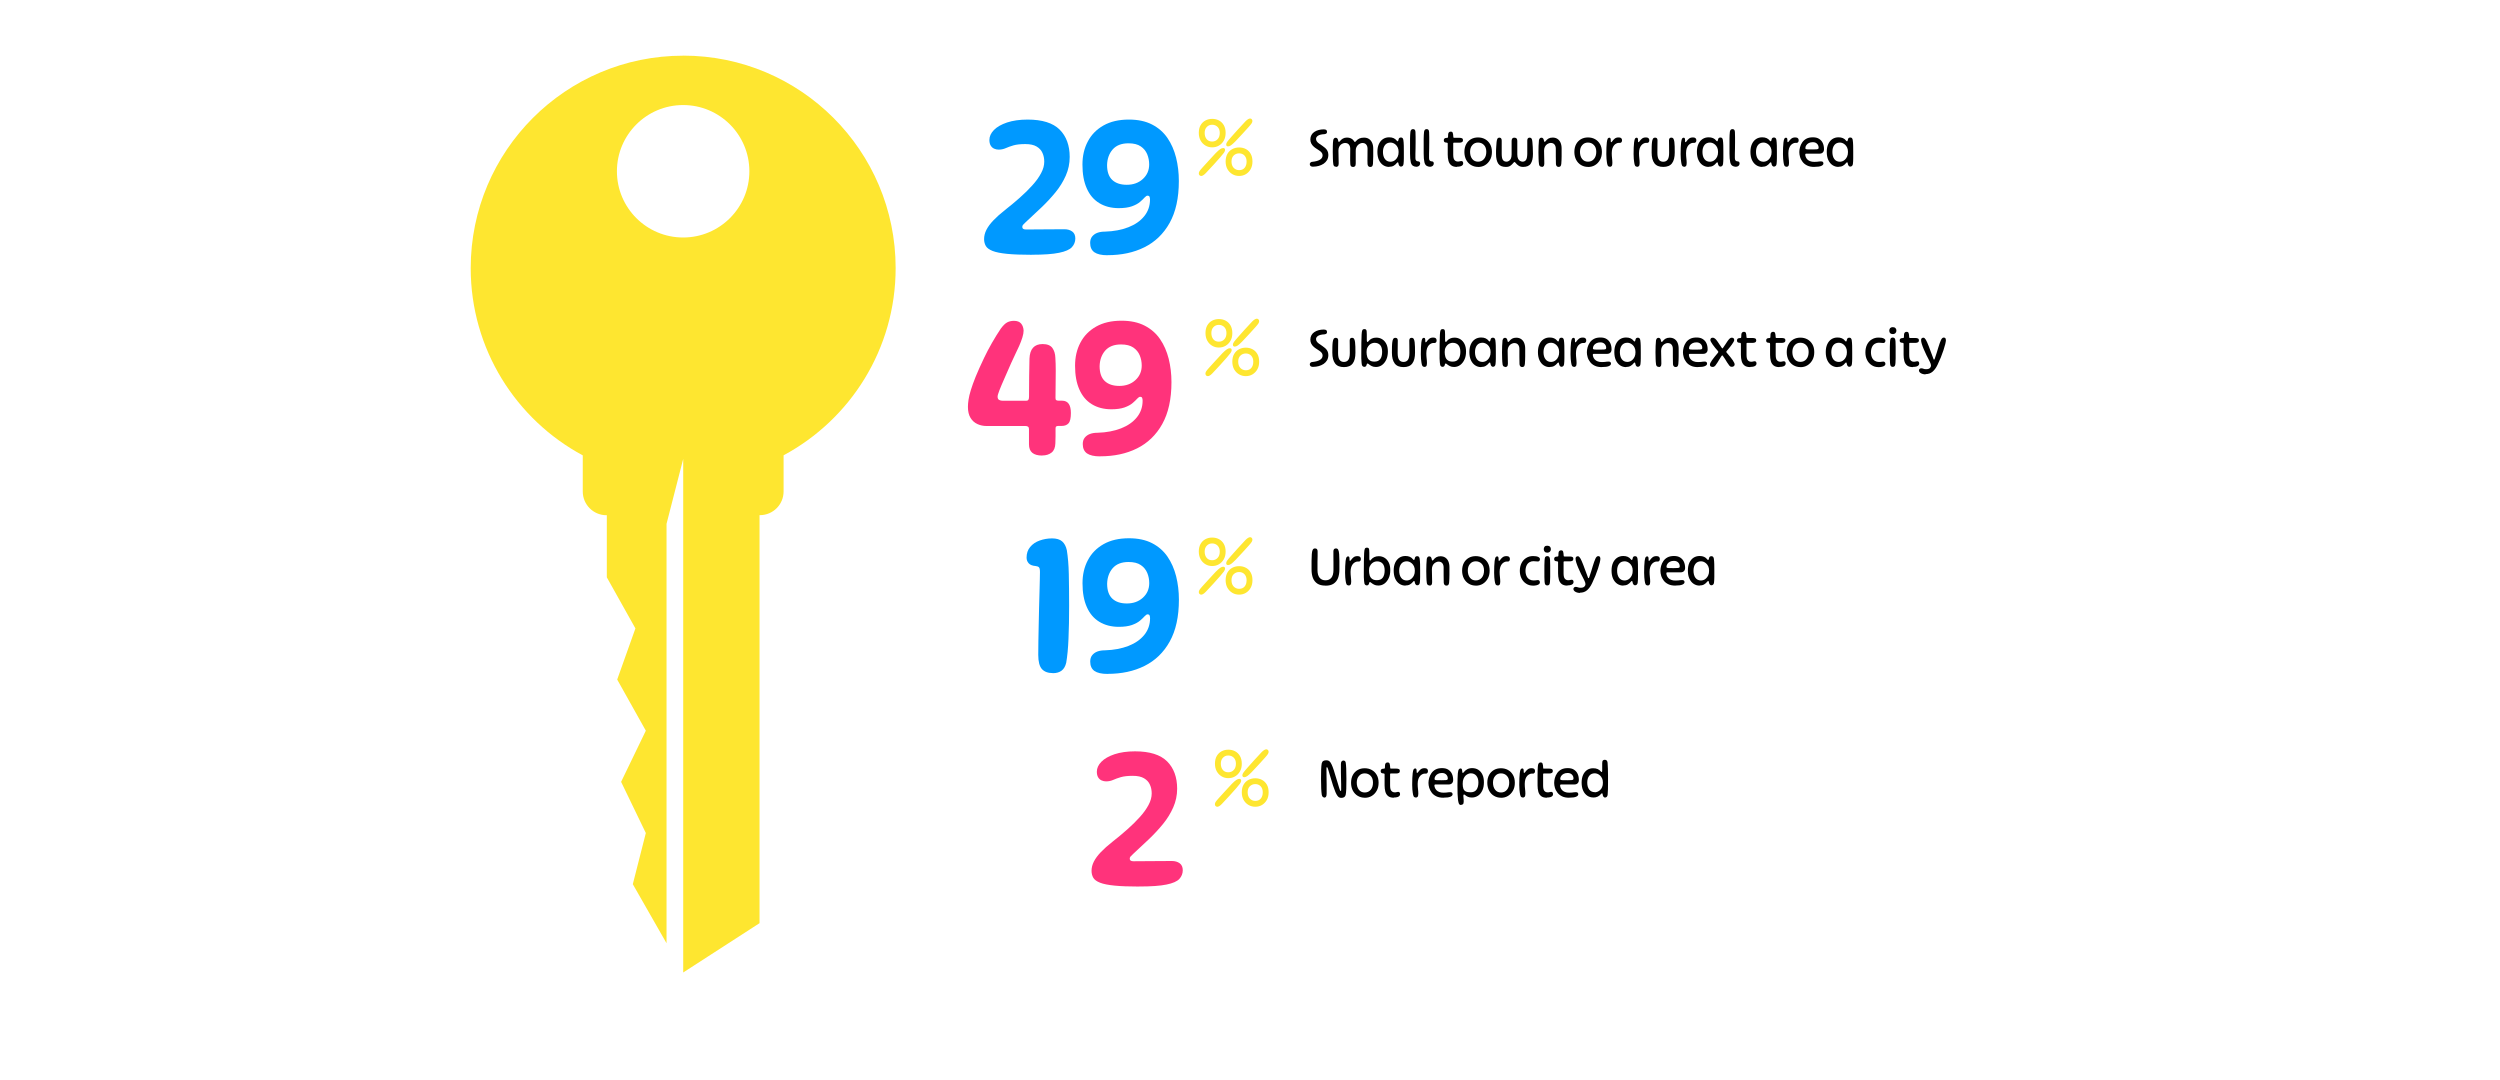 <?xml version="1.0" encoding="UTF-8"?><svg id="Layer_1" xmlns="http://www.w3.org/2000/svg" width="396" height="171" viewBox="0 0 396 171"><defs><style>.cls-1{fill:#09f;}.cls-2{fill:#ff337b;}.cls-3{fill:#fee630;}</style></defs><path class="cls-1" d="M163.42,40.36c-1.61,0-2.91-.05-3.9-.15-1-.1-1.76-.25-2.29-.46-.53-.21-.89-.47-1.07-.78-.18-.31-.28-.68-.28-1.09,0-.5.12-.99.37-1.48.25-.49.62-.99,1.11-1.5.49-.51,1.1-1.06,1.84-1.64.8-.63,1.58-1.27,2.33-1.94.75-.66,1.42-1.32,2-1.97.59-.65,1.05-1.29,1.38-1.92.34-.63.5-1.24.5-1.82,0-.5-.09-.96-.28-1.38-.18-.42-.49-.76-.93-1.02-.43-.26-1.03-.39-1.79-.39s-1.41.07-1.89.21c-.48.14-.88.29-1.22.44-.34.15-.71.23-1.12.23-.24,0-.47-.05-.7-.15-.23-.1-.41-.26-.55-.49-.14-.23-.21-.53-.21-.89,0-.56.24-1.09.72-1.58.48-.49,1.17-.88,2.08-1.19.91-.3,2-.46,3.25-.46,2.32,0,4.01.53,5.08,1.59,1.06,1.06,1.59,2.51,1.59,4.33,0,1.04-.21,2.03-.62,2.96-.41.93-.95,1.81-1.63,2.64s-1.42,1.63-2.24,2.41c-.82.78-1.65,1.55-2.47,2.31-.22.2-.36.34-.44.44-.08.1-.11.21-.11.34,0,.26.2.39.59.39.8,0,1.76,0,2.86-.02,1.11-.01,2.18-.02,3.22-.02.5,0,.91.12,1.24.36.33.24.49.61.49,1.11s-.18.98-.54,1.37c-.36.39-1.04.69-2.03.89-1,.21-2.44.31-4.33.31Z"/><path class="cls-1" d="M175.42,40.43c-.93,0-1.62-.16-2.07-.47-.44-.31-.67-.81-.67-1.48,0-.41.1-.75.31-1.01s.48-.46.83-.59c.35-.13.75-.19,1.2-.19,1.41-.04,2.65-.28,3.73-.7,1.07-.42,1.91-1.01,2.51-1.76.6-.75.9-1.62.9-2.62,0-.2-.03-.35-.08-.46-.05-.11-.16-.16-.31-.16-.13,0-.28.1-.46.29-.17.2-.42.43-.73.7-.31.27-.74.5-1.29.7-.54.19-1.24.29-2.08.29-1.19,0-2.22-.27-3.09-.8-.87-.53-1.53-1.31-1.98-2.34-.46-1.03-.68-2.28-.68-3.76,0-1.37.28-2.59.85-3.66.56-1.07,1.39-1.92,2.49-2.54s2.43-.93,4.02-.93c1.43,0,2.65.26,3.66.78,1.01.52,1.82,1.23,2.44,2.13.62.9,1.07,1.94,1.37,3.11.29,1.17.44,2.41.44,3.71,0,2.69-.49,4.9-1.46,6.64s-2.31,3.02-4,3.86c-1.69.84-3.63,1.25-5.82,1.25ZM178.48,29.27c1.02,0,1.87-.3,2.54-.91.67-.61,1.01-1.38,1.01-2.31,0-.56-.1-1.1-.31-1.61-.21-.51-.55-.93-1.02-1.25-.48-.33-1.13-.49-1.95-.49-1.11,0-1.94.33-2.51.98-.56.65-.86,1.48-.88,2.47,0,1.06.28,1.85.83,2.36.55.51,1.32.76,2.29.76Z"/><path class="cls-3" d="M192,23.34c-.38,0-.73-.09-1.05-.28-.32-.19-.58-.45-.77-.79-.19-.34-.29-.75-.29-1.22s.09-.88.28-1.21.44-.58.76-.75c.32-.17.68-.26,1.07-.26s.76.08,1.08.25c.32.17.58.42.77.75s.29.74.29,1.22-.1.88-.29,1.22c-.19.34-.45.6-.77.79-.32.19-.68.28-1.08.28ZM190.26,27.87c-.11,0-.2-.04-.27-.12-.07-.08-.1-.17-.1-.28,0-.12.04-.24.12-.37.08-.13.24-.31.46-.56.23-.25.55-.61.98-1.08.46-.52.84-.92,1.12-1.21.29-.29.52-.5.7-.62s.34-.18.48-.18c.2,0,.3.1.3.31,0,.12-.06.26-.18.44-.12.17-.32.41-.58.71s-.62.7-1.07,1.2c-.53.58-.94,1.02-1.23,1.32-.29.3-.54.45-.73.45ZM192,22.42c.35,0,.64-.12.87-.37.23-.24.34-.58.34-.99s-.11-.71-.34-.95c-.23-.23-.52-.35-.87-.35s-.62.12-.84.35c-.23.23-.34.55-.34.95s.11.75.32.99c.21.25.5.37.86.37ZM196.28,27.87c-.39,0-.75-.09-1.07-.28-.33-.19-.58-.45-.78-.79-.19-.34-.29-.75-.29-1.22s.1-.89.29-1.22.45-.58.78-.75c.33-.17.68-.25,1.07-.25s.76.09,1.08.26c.32.17.57.42.75.75.19.33.28.73.28,1.21s-.1.88-.29,1.22c-.19.34-.44.6-.76.79-.32.19-.67.28-1.06.28ZM194.53,23.19c-.2,0-.3-.1-.3-.31,0-.13.06-.27.18-.44.12-.17.32-.4.58-.7s.62-.7,1.07-1.2c.53-.59.94-1.03,1.23-1.33.29-.29.54-.44.73-.44.11,0,.2.04.26.12.07.08.1.17.1.28s-.04.23-.12.36c-.08.13-.24.32-.46.57-.23.25-.55.61-.98,1.08-.46.51-.84.91-1.12,1.2-.29.29-.52.5-.7.63-.18.12-.34.18-.48.18ZM196.28,26.95c.37,0,.66-.12.87-.37.21-.25.31-.58.31-.99s-.11-.71-.33-.95c-.22-.23-.51-.35-.85-.35s-.64.12-.87.35c-.23.23-.34.55-.34.95s.11.75.34.99c.23.24.52.37.87.37Z"/><path class="cls-2" d="M165.07,72.16c-.69,0-1.21-.15-1.56-.44-.35-.29-.52-.74-.52-1.35v-2.41c0-.17-.05-.3-.15-.37-.1-.08-.23-.11-.41-.11h-6.15c-.52,0-1.01-.1-1.46-.31s-.82-.53-1.09-.98c-.27-.44-.41-1.02-.41-1.74,0-.35.03-.73.1-1.16.06-.42.18-.92.36-1.5.17-.57.43-1.28.76-2.11.34-.83.79-1.84,1.35-3.01.35-.74.76-1.52,1.24-2.36.48-.83.94-1.59,1.4-2.26.37-.5.71-.83,1.02-.99s.67-.24,1.06-.24c.52,0,.9.15,1.14.44.24.29.37.67.39,1.12,0,.28-.06.63-.19,1.06-.13.42-.3.88-.52,1.37-.22.49-.44.97-.67,1.43-.23.47-.43.89-.6,1.29-.39.89-.75,1.7-1.07,2.44-.33.74-.59,1.36-.78,1.85-.2.5-.29.84-.29,1.01,0,.26.08.43.24.52.16.09.35.13.57.13h3.74c.15,0,.26-.05.33-.15s.1-.27.1-.5c0-1.15,0-2.24.02-3.27.01-1.03.03-1.95.05-2.75.06-1.54.76-2.31,2.08-2.31.74,0,1.25.21,1.55.62.29.41.45.93.47,1.56.04.59.06,1.26.06,2.03s0,1.53-.02,2.29c-.01.76-.02,1.44-.02,2.05,0,.17.04.29.13.34.09.05.22.08.39.08h.52c.48,0,.83.17,1.06.5.23.34.34.82.34,1.45,0,.8-.12,1.35-.37,1.63-.25.28-.61.42-1.09.42h-.55c-.13,0-.23.03-.31.08-.08.05-.11.17-.11.34v1.2c0,.46-.01.84-.03,1.14-.02.67-.22,1.16-.6,1.46-.38.3-.87.46-1.48.46Z"/><path class="cls-2" d="M174.25,72.29c-.93,0-1.62-.16-2.07-.47-.44-.31-.67-.81-.67-1.48,0-.41.1-.75.31-1.01s.48-.46.83-.59c.35-.13.75-.19,1.2-.19,1.41-.04,2.65-.28,3.73-.7,1.07-.42,1.91-1.01,2.51-1.76.6-.75.9-1.62.9-2.62,0-.2-.03-.35-.08-.46-.05-.11-.16-.16-.31-.16-.13,0-.28.1-.46.29-.17.2-.42.43-.73.7-.31.27-.74.5-1.29.7-.54.19-1.24.29-2.08.29-1.19,0-2.22-.27-3.09-.8-.87-.53-1.53-1.31-1.98-2.34-.46-1.03-.68-2.28-.68-3.76,0-1.37.28-2.59.85-3.66.56-1.07,1.39-1.92,2.49-2.54s2.43-.93,4.02-.93c1.43,0,2.65.26,3.66.78,1.01.52,1.82,1.23,2.44,2.13.62.9,1.07,1.94,1.37,3.11.29,1.17.44,2.41.44,3.71,0,2.69-.49,4.9-1.46,6.64s-2.31,3.02-4,3.86c-1.69.84-3.63,1.25-5.82,1.25ZM177.3,61.13c1.02,0,1.87-.3,2.54-.91.67-.61,1.01-1.38,1.01-2.31,0-.56-.1-1.1-.31-1.61-.21-.51-.55-.93-1.02-1.25-.48-.33-1.13-.49-1.95-.49-1.11,0-1.94.33-2.51.98-.56.65-.86,1.48-.88,2.47,0,1.06.28,1.85.83,2.36.55.51,1.32.76,2.29.76Z"/><path class="cls-3" d="M193.06,55.05c-.38,0-.73-.09-1.05-.28-.32-.19-.58-.45-.77-.79-.19-.34-.29-.75-.29-1.22s.09-.88.28-1.21.44-.58.76-.75c.32-.17.68-.26,1.07-.26s.76.08,1.08.25c.32.17.58.42.77.75.19.33.29.74.29,1.22s-.09.88-.29,1.22c-.19.34-.45.6-.77.79-.32.19-.68.28-1.08.28ZM191.31,59.58c-.11,0-.2-.04-.27-.12-.07-.08-.1-.17-.1-.28,0-.12.04-.24.12-.37.08-.13.24-.31.46-.56.23-.25.55-.61.98-1.08.46-.52.84-.92,1.12-1.21.29-.29.52-.5.7-.62.18-.12.34-.18.48-.18.2,0,.3.1.3.31,0,.12-.06.26-.18.44-.12.17-.32.41-.58.71s-.62.7-1.07,1.2c-.53.58-.94,1.02-1.23,1.32-.29.3-.54.45-.73.45ZM193.06,54.12c.35,0,.64-.12.87-.37.23-.24.34-.58.34-.99s-.11-.71-.34-.95c-.23-.23-.52-.35-.87-.35s-.62.12-.84.35c-.23.23-.34.55-.34.95s.11.75.32.99c.21.25.5.37.86.37ZM197.34,59.58c-.39,0-.75-.09-1.07-.28-.33-.19-.58-.45-.78-.79-.19-.34-.29-.75-.29-1.22s.09-.89.29-1.22c.19-.33.45-.58.78-.75.33-.17.68-.25,1.07-.25s.76.09,1.07.26c.32.17.57.42.76.75.19.33.28.73.28,1.21s-.09.88-.29,1.22c-.19.34-.45.6-.76.79-.32.19-.67.28-1.06.28ZM195.59,54.9c-.2,0-.3-.1-.3-.31,0-.13.06-.27.18-.44.12-.17.32-.4.58-.7.27-.3.62-.7,1.07-1.2.53-.59.94-1.03,1.23-1.33.29-.29.54-.44.73-.44.11,0,.2.04.27.12.07.08.1.17.1.28s-.04.23-.12.36c-.08.13-.24.32-.46.57s-.55.61-.98,1.08c-.46.51-.84.91-1.12,1.2-.29.29-.52.5-.7.63-.18.12-.34.18-.48.18ZM197.34,58.65c.37,0,.66-.12.87-.37.21-.25.31-.58.31-.99s-.11-.71-.33-.95c-.22-.23-.51-.35-.85-.35s-.64.12-.87.35c-.23.23-.34.55-.34.95s.11.75.34.99c.23.24.52.37.87.37Z"/><path d="M208.01,26.41c-.19,0-.32-.04-.41-.11-.08-.07-.13-.17-.13-.29,0-.08.02-.14.06-.2.04-.05.09-.1.15-.13.06-.03.13-.05.2-.05.53-.05.93-.17,1.21-.34.28-.17.41-.4.41-.69,0-.16-.05-.29-.14-.41-.09-.12-.21-.23-.36-.33-.15-.1-.3-.21-.47-.31-.17-.1-.32-.22-.47-.36-.15-.13-.27-.29-.36-.47-.09-.18-.14-.39-.14-.64,0-.26.06-.49.17-.69.11-.2.27-.37.47-.5.2-.13.43-.24.68-.3s.51-.1.78-.1c.19,0,.33.03.41.09.08.06.13.16.13.29,0,.07-.01.14-.04.19s-.07.1-.13.13c-.06.03-.13.05-.23.06-.48.02-.82.11-1.03.25s-.31.31-.31.5c0,.16.05.3.14.42.09.12.21.24.37.34.15.1.31.21.47.32.16.11.32.23.47.36.15.13.27.29.36.46.09.18.14.39.14.63,0,.31-.07.58-.2.82-.14.23-.32.43-.54.58-.23.15-.49.27-.77.35-.29.08-.58.12-.89.12Z"/><path d="M211.63,26.41c-.13,0-.23-.03-.3-.1-.07-.07-.11-.16-.13-.28-.04-.26-.06-.56-.07-.91-.01-.35-.02-.7-.02-1.04,0-.32,0-.64.01-.98,0-.34.03-.63.06-.87.02-.14.07-.25.14-.31.07-.07.16-.1.27-.1.1,0,.18.04.25.12.06.08.1.18.12.3.01.15.05.23.12.23.04,0,.08-.02.13-.07.15-.19.31-.34.5-.45.18-.1.4-.16.65-.16.23,0,.44.04.63.13.18.08.33.21.45.38.04.06.07.11.09.14.02.03.05.05.08.05.04,0,.08-.03.13-.08.16-.2.35-.36.56-.46s.46-.15.76-.15.57.07.78.21c.22.14.38.34.5.6.12.26.18.56.18.92v1.23c0,.41-.02.8-.04,1.19-.02.19-.06.31-.13.39-.07.07-.16.11-.29.11-.14,0-.25-.04-.32-.13-.07-.08-.1-.19-.12-.32-.02-.34-.02-.73-.01-1.17,0-.44.01-.86.01-1.26,0-.28-.07-.5-.21-.67-.14-.17-.34-.25-.6-.25-.1,0-.2.02-.32.07-.12.04-.24.12-.35.21-.11.1-.2.22-.28.38-.08.16-.11.35-.11.57,0,.26,0,.49,0,.7s0,.42,0,.62c0,.2,0,.44,0,.69,0,.21-.04.36-.12.44s-.18.12-.3.12c-.15,0-.26-.04-.33-.13-.07-.08-.11-.19-.11-.32-.02-.34-.03-.73-.02-1.17s.01-.86.01-1.26c0-.28-.07-.5-.21-.67-.14-.17-.34-.25-.61-.25-.1,0-.2.02-.32.06-.12.04-.24.11-.35.2-.11.09-.2.22-.27.37-.07.15-.11.34-.11.55,0,.35,0,.69.02,1.03s.02.68.02,1.02c0,.21-.04.36-.12.44s-.18.12-.3.12Z"/><path d="M220.03,26.44c-.35,0-.67-.1-.95-.29-.28-.19-.5-.46-.66-.81s-.24-.78-.24-1.28.08-.9.24-1.25c.16-.34.38-.61.66-.79.28-.18.6-.27.96-.27.26,0,.5.04.7.13s.38.23.52.42c.02.02.04.04.06.06.02.02.04.02.07.02.06,0,.1-.08.13-.23.02-.14.06-.23.13-.29.07-.05.15-.08.25-.08.12,0,.21.03.27.1.06.07.1.16.12.28.04.25.06.55.07.89,0,.34.01.67.01,1s0,.66,0,1.01c0,.35-.02.65-.05.91-.02.14-.06.24-.13.31-.07.07-.17.11-.28.11-.1,0-.19-.04-.25-.13-.07-.08-.11-.19-.13-.32-.02-.16-.06-.23-.12-.23-.04,0-.08.03-.13.08-.16.2-.33.36-.53.47-.2.11-.43.16-.7.16ZM220.27,25.62c.12,0,.25-.03.4-.08.14-.05.28-.14.41-.27.13-.12.24-.28.33-.48.09-.19.13-.44.13-.72,0-.27-.04-.5-.13-.69-.09-.19-.2-.35-.33-.46-.13-.12-.27-.2-.41-.26-.14-.05-.28-.08-.4-.08-.38,0-.68.13-.89.4-.21.27-.32.63-.32,1.09s.1.85.32,1.13c.21.28.51.42.89.42Z"/><path d="M224.31,26.41c-.17,0-.34-.05-.5-.15-.16-.1-.27-.28-.34-.55-.04-.17-.07-.37-.09-.6-.02-.23-.03-.48-.03-.77,0-.29,0-.61,0-.95,0-.5,0-.97,0-1.4,0-.43.03-.8.06-1.12.02-.14.07-.25.14-.32.07-.07.16-.1.28-.1s.22.04.28.12c.06.08.1.2.1.36.01.22.02.48.02.77s0,.6,0,.91,0,.63-.01.93c0,.3-.01.58-.02.85,0,.26,0,.48,0,.64,0,.18.03.31.1.39.07.08.15.12.26.13.16,0,.26.04.31.1.05.06.08.14.08.24,0,.1-.03.18-.08.27s-.12.15-.22.19c-.1.05-.21.07-.35.07Z"/><path d="M226.47,26.41c-.17,0-.34-.05-.5-.15-.16-.1-.27-.28-.34-.55-.04-.17-.07-.37-.09-.6-.02-.23-.03-.48-.03-.77,0-.29,0-.61,0-.95,0-.5,0-.97,0-1.4,0-.43.03-.8.06-1.12.02-.14.07-.25.14-.32.07-.07.16-.1.28-.1s.22.04.28.12c.06.08.1.2.1.36.01.22.02.48.02.77s0,.6,0,.91,0,.63-.01.93c0,.3-.01.58-.02.85,0,.26,0,.48,0,.64,0,.18.03.31.1.39.07.08.15.12.26.13.16,0,.26.04.31.1.05.06.08.14.08.24,0,.1-.03.18-.08.27s-.12.15-.22.19c-.1.05-.21.07-.35.07Z"/><path d="M230.79,26.44c-.4,0-.7-.09-.91-.26s-.36-.4-.44-.7-.12-.62-.12-.99,0-.67,0-.95c0-.28,0-.53,0-.76,0-.07,0-.11-.03-.14-.02-.02-.06-.04-.1-.04-.1,0-.18-.02-.26-.04-.08-.02-.13-.05-.17-.11-.04-.05-.06-.13-.06-.24,0-.14.04-.23.13-.29.08-.05.19-.08.33-.08.07,0,.12,0,.15-.02.03-.02.05-.06.06-.13,0-.07,0-.14.01-.22,0-.07,0-.14.01-.2.01-.14.05-.25.13-.32.07-.07.17-.1.28-.1.16,0,.26.06.31.18s.08.35.1.69c0,.05.02.08.04.09.02.02.05.02.1.02h.85c.16,0,.29.03.39.08.1.05.15.15.15.29s-.05.25-.16.31c-.11.06-.23.09-.38.09h-.89s-.06,0-.09.02c-.02.02-.03.05-.03.09,0,.38,0,.74,0,1.06,0,.32,0,.57,0,.73,0,.42.07.71.21.86.14.16.32.23.53.23.13,0,.23-.01.3-.04.07-.02.15-.04.23-.04.1,0,.18.03.23.09.05.06.08.15.08.27,0,.1-.03.2-.1.28-.07.08-.17.15-.32.19-.14.04-.33.07-.57.07Z"/><path d="M234.12,26.44c-.4,0-.77-.1-1.09-.29-.33-.19-.59-.47-.78-.82-.19-.36-.29-.78-.29-1.26s.1-.91.29-1.25c.19-.34.45-.6.77-.78.32-.18.69-.27,1.1-.27s.78.09,1.11.27c.33.18.59.44.79.78s.3.75.3,1.25-.1.91-.3,1.26-.46.63-.79.83c-.33.2-.7.29-1.11.29ZM234.12,25.61c.39,0,.71-.14.95-.43.24-.28.36-.66.36-1.13s-.12-.81-.36-1.07c-.24-.26-.56-.4-.95-.4-.37,0-.67.13-.9.4-.24.26-.36.62-.36,1.07s.11.84.34,1.13c.23.29.54.43.93.43Z"/><path d="M238.52,26.44c-.56,0-.96-.17-1.2-.52-.23-.35-.35-.86-.35-1.54,0-.4,0-.76.03-1.08.02-.31.04-.59.06-.81.03-.26.08-.44.14-.54.07-.1.17-.15.3-.15.11,0,.2.04.27.11.07.07.1.2.1.38,0,.39,0,.75,0,1.08,0,.33,0,.66,0,1,0,.45.06.77.18.95.12.19.31.28.58.29.13,0,.26-.04.38-.12.12-.07.23-.19.31-.36s.12-.39.12-.67c0-.36,0-.7,0-1.03,0-.32,0-.68,0-1.06,0-.15.02-.27.06-.35.04-.08.1-.14.16-.17.07-.03.14-.04.23-.04.08,0,.15.02.22.04.07.03.13.09.17.17.04.08.06.2.06.35,0,.39,0,.75,0,1.07,0,.32,0,.66,0,1.02,0,.28.04.5.12.67s.18.29.31.36c.13.07.25.11.38.12.27,0,.46-.1.58-.29.12-.19.18-.5.19-.95,0-.34,0-.68,0-1,0-.33,0-.69,0-1.08,0-.18.03-.31.1-.38.07-.07.16-.11.27-.11.14,0,.24.05.31.15s.11.28.13.54c.02.23.04.5.06.81.02.31.03.67.03,1.08,0,.68-.12,1.19-.35,1.54-.23.35-.64.52-1.21.52-.28,0-.51-.06-.7-.19-.19-.13-.35-.27-.48-.44-.04-.04-.07-.07-.09-.1-.02-.02-.05-.04-.09-.04-.04,0-.07.01-.1.04-.02.02-.05.06-.09.1-.13.16-.28.31-.46.44-.18.13-.41.19-.69.19Z"/><path d="M244.21,26.41c-.13,0-.23-.03-.3-.1-.07-.07-.11-.16-.13-.28-.04-.26-.06-.56-.07-.9-.01-.35-.02-.68-.02-1.01s0-.67.02-1.02c.01-.34.03-.64.06-.89.03-.13.08-.23.14-.3.06-.07.15-.1.27-.1.1,0,.18.04.25.12.06.08.1.18.12.3.01.15.05.23.12.23.05,0,.09-.02.13-.07.15-.2.31-.35.49-.45s.39-.15.65-.15c.29,0,.55.07.76.21s.38.34.49.6c.11.26.17.56.17.92,0,.41,0,.82,0,1.23s-.02.8-.05,1.19c-.02.19-.06.31-.13.39-.07.07-.16.11-.29.11-.14,0-.24-.04-.31-.13-.07-.08-.11-.19-.12-.32-.02-.34-.02-.73-.02-1.17,0-.44,0-.86,0-1.26,0-.28-.07-.5-.21-.67-.14-.17-.34-.25-.6-.25-.1,0-.2.02-.32.07-.12.04-.24.12-.35.21-.11.1-.2.22-.27.38-.07.16-.11.35-.11.57,0,.34,0,.67.02,1.01.01.34.02.67.02,1.01,0,.21-.04.36-.12.44s-.18.12-.3.12Z"/><path d="M251.54,26.44c-.4,0-.77-.1-1.09-.29-.33-.19-.59-.47-.78-.82-.19-.36-.29-.78-.29-1.26s.1-.91.29-1.25c.19-.34.45-.6.77-.78.32-.18.69-.27,1.1-.27s.78.09,1.11.27c.33.18.59.44.79.78s.3.75.3,1.25-.1.91-.3,1.26-.46.63-.79.83c-.33.2-.7.29-1.11.29ZM251.54,25.61c.39,0,.71-.14.95-.43.24-.28.36-.66.36-1.13s-.12-.81-.37-1.07c-.24-.26-.56-.4-.95-.4-.37,0-.67.13-.9.4-.24.26-.36.62-.36,1.07s.11.84.34,1.13c.23.29.54.43.93.43Z"/><path d="M255.02,26.41c-.17,0-.28-.06-.35-.18-.06-.12-.11-.31-.14-.56-.02-.14-.04-.32-.06-.52-.02-.2-.03-.45-.03-.74,0-.39,0-.74.02-1.05.01-.31.03-.58.06-.8.04-.31.09-.51.15-.61.07-.09.15-.14.24-.14.09,0,.15.03.18.09.03.06.05.14.05.23,0,.13,0,.22.01.27,0,.06,0,.09.02.1.01.01.03.02.04.02.05,0,.09-.03.13-.09.14-.2.29-.36.44-.48.16-.12.35-.18.59-.18.13,0,.24.02.32.05.08.04.14.09.18.16s.06.15.06.25c0,.12-.03.22-.09.29-.06.07-.13.11-.22.11-.03,0-.06,0-.1,0-.04,0-.08,0-.13,0-.1,0-.22.03-.34.09-.13.06-.25.15-.36.27-.11.13-.21.29-.28.5-.07.21-.11.47-.11.78,0,.29.02.56.05.81s.05.5.05.74-.04.41-.12.49-.18.12-.3.12Z"/><path d="M259.34,26.41c-.17,0-.28-.06-.35-.18-.06-.12-.11-.31-.14-.56-.02-.14-.04-.32-.06-.52-.02-.2-.03-.45-.03-.74,0-.39,0-.74.02-1.05.01-.31.03-.58.06-.8.04-.31.09-.51.15-.61.07-.09.15-.14.24-.14.09,0,.15.03.18.09.03.06.05.14.05.23,0,.13,0,.22.01.27,0,.06,0,.09.02.1.01.01.03.02.04.02.05,0,.09-.03.13-.09.14-.2.29-.36.44-.48.16-.12.35-.18.59-.18.13,0,.24.02.32.05.08.04.14.09.18.16s.06.15.06.25c0,.12-.03.22-.09.29-.06.07-.13.11-.22.11-.03,0-.06,0-.1,0-.04,0-.08,0-.13,0-.1,0-.22.03-.34.09-.13.06-.25.15-.36.27-.11.13-.21.29-.28.5-.07.21-.11.47-.11.78,0,.29.02.56.05.81s.05.5.05.74-.04.41-.12.49-.18.12-.3.12Z"/><path d="M263.47,26.44c-.65,0-1.12-.19-1.41-.58-.29-.39-.44-.96-.44-1.7,0-.35,0-.67.01-.95,0-.28.03-.52.05-.72.03-.23.08-.41.15-.52.07-.11.19-.17.35-.17.13,0,.22.04.28.11.06.08.09.18.09.32,0,.23,0,.5-.01.8,0,.3-.01.69-.01,1.17,0,.52.08.88.24,1.1.16.22.39.32.69.32s.53-.11.69-.32c.16-.22.24-.58.24-1.1,0-.48,0-.87-.01-1.17,0-.3-.01-.57-.01-.8,0-.14.03-.24.09-.32.06-.08.16-.11.28-.11.15,0,.26.06.33.17.07.11.12.29.15.52.02.2.04.44.05.72,0,.28.01.59.01.95,0,.74-.14,1.31-.43,1.7-.29.39-.75.58-1.4.58Z"/><path d="M266.79,26.41c-.17,0-.28-.06-.35-.18-.06-.12-.11-.31-.14-.56-.02-.14-.04-.32-.06-.52-.02-.2-.03-.45-.03-.74,0-.39,0-.74.02-1.05.01-.31.03-.58.06-.8.04-.31.09-.51.15-.61.07-.09.15-.14.24-.14.09,0,.15.03.18.09.03.06.05.14.05.23,0,.13,0,.22.01.27,0,.06,0,.09.02.1.01.01.03.02.04.02.05,0,.09-.03.13-.09.14-.2.29-.36.44-.48.16-.12.35-.18.59-.18.13,0,.24.02.32.05.08.04.14.09.18.16s.06.15.06.25c0,.12-.03.22-.09.29-.06.07-.13.11-.22.11-.03,0-.06,0-.1,0-.04,0-.08,0-.13,0-.1,0-.22.03-.34.09-.13.06-.25.15-.36.27-.11.13-.21.29-.28.5-.07.21-.11.47-.11.78,0,.29.02.56.05.81s.05.5.05.74-.04.41-.12.49-.18.12-.3.12Z"/><path d="M270.64,26.44c-.35,0-.67-.1-.95-.29-.28-.19-.5-.46-.66-.81s-.24-.78-.24-1.28.08-.9.24-1.25c.16-.34.38-.61.66-.79.28-.18.6-.27.96-.27.26,0,.5.04.7.13s.38.23.52.42c.02.02.04.04.06.06.02.02.04.02.07.02.06,0,.1-.08.13-.23.02-.14.06-.23.13-.29.07-.05.15-.08.25-.08.12,0,.21.03.27.1.06.07.1.16.12.28.04.25.06.55.07.89s.01.67.01,1,0,.66,0,1.01c0,.35-.02.65-.05.91-.02.14-.06.24-.14.31-.07.07-.17.11-.28.11-.1,0-.19-.04-.25-.13-.07-.08-.11-.19-.13-.32-.02-.16-.06-.23-.12-.23-.04,0-.08.03-.13.08-.16.2-.33.36-.53.47-.2.11-.43.16-.7.16ZM270.87,25.62c.12,0,.25-.03.4-.08.14-.05.28-.14.41-.27.13-.12.24-.28.33-.48.09-.19.13-.44.13-.72,0-.27-.04-.5-.13-.69-.09-.19-.2-.35-.33-.46-.13-.12-.27-.2-.41-.26-.14-.05-.28-.08-.4-.08-.38,0-.68.13-.89.4-.21.27-.31.63-.31,1.09s.1.85.31,1.13.51.42.89.42Z"/><path d="M274.91,26.41c-.17,0-.34-.05-.5-.15s-.27-.28-.34-.55c-.04-.17-.07-.37-.09-.6-.02-.23-.03-.48-.03-.77s0-.61,0-.95c0-.5,0-.97,0-1.4,0-.43.03-.8.06-1.12.02-.14.07-.25.14-.32.07-.07.16-.1.28-.1s.22.04.28.12c.06.08.1.2.1.36.01.22.02.48.02.77s0,.6,0,.91,0,.63-.01.93c0,.3-.01.58-.02.85,0,.26,0,.48,0,.64,0,.18.04.31.1.39.07.08.15.12.26.13.16,0,.26.04.31.1.05.06.08.14.08.24,0,.1-.03.18-.08.27s-.12.15-.22.19-.21.07-.35.07Z"/><path d="M279.12,26.44c-.35,0-.67-.1-.95-.29-.28-.19-.5-.46-.66-.81s-.24-.78-.24-1.28.08-.9.24-1.25c.16-.34.38-.61.66-.79.28-.18.6-.27.96-.27.26,0,.5.04.7.13s.38.23.52.42c.02.02.04.04.06.06.02.02.04.02.07.02.06,0,.1-.08.13-.23.02-.14.06-.23.13-.29.07-.05.15-.08.25-.08.12,0,.21.03.27.1.06.07.1.16.12.28.04.25.06.55.07.89s.01.67.01,1,0,.66,0,1.01c0,.35-.02.65-.05.91-.02.14-.06.24-.14.31-.07.07-.17.11-.28.11-.1,0-.19-.04-.25-.13-.07-.08-.11-.19-.13-.32-.02-.16-.06-.23-.12-.23-.04,0-.08.03-.13.08-.16.2-.33.36-.53.47-.2.11-.43.16-.7.16ZM279.35,25.62c.12,0,.25-.03.4-.08.14-.05.28-.14.41-.27.13-.12.24-.28.33-.48.09-.19.13-.44.13-.72,0-.27-.04-.5-.13-.69-.09-.19-.2-.35-.33-.46-.13-.12-.27-.2-.41-.26-.14-.05-.28-.08-.4-.08-.38,0-.68.13-.89.4-.21.27-.31.63-.31,1.09s.1.85.31,1.13.51.42.89.42Z"/><path d="M283,26.41c-.17,0-.28-.06-.35-.18-.06-.12-.11-.31-.14-.56-.02-.14-.04-.32-.06-.52-.02-.2-.03-.45-.03-.74,0-.39,0-.74.02-1.05.01-.31.03-.58.06-.8.04-.31.09-.51.15-.61.07-.09.15-.14.24-.14.09,0,.15.03.18.09.03.06.05.14.05.23,0,.13,0,.22.01.27,0,.06,0,.09.02.1.01.01.03.02.04.02.05,0,.09-.03.13-.09.14-.2.29-.36.44-.48.16-.12.35-.18.59-.18.13,0,.24.02.32.05.08.04.14.09.18.16s.06.15.06.25c0,.12-.03.22-.09.29-.06.07-.13.11-.22.11-.03,0-.06,0-.1,0-.04,0-.08,0-.13,0-.1,0-.22.03-.34.09-.13.06-.25.15-.36.27-.11.13-.21.29-.28.5-.07.21-.11.47-.11.78,0,.29.02.56.05.81s.05.5.05.74-.04.41-.12.49-.18.12-.3.12Z"/><path d="M287.38,26.44c-.44,0-.82-.07-1.12-.22-.31-.15-.55-.34-.73-.58-.18-.24-.32-.49-.4-.77-.08-.27-.12-.53-.12-.78s.04-.5.11-.77.19-.52.35-.76c.16-.24.38-.44.66-.59.28-.15.62-.22,1.03-.22s.73.08.99.25c.26.17.46.39.58.67.13.28.19.61.19.97,0,.21-.06.38-.19.51s-.3.19-.53.19c-.4,0-.78,0-1.16,0s-.68,0-.92,0c-.07,0-.11.01-.13.04-.02.02-.04.06-.04.11,0,.11.03.24.08.37.05.14.13.26.24.38.11.12.26.22.45.29.19.08.41.11.68.11.19,0,.33,0,.44-.02.11-.01.21-.02.3-.04.09-.01.19-.02.31-.02.14,0,.24.03.29.09.06.06.09.14.09.24,0,.16-.11.29-.34.39-.23.1-.59.15-1.09.15ZM287.11,23.67c.28,0,.49,0,.63-.02.14-.01.23-.04.27-.08.04-.04.06-.1.06-.18,0-.25-.08-.45-.25-.62s-.39-.25-.68-.25c-.25,0-.46.05-.63.14s-.31.21-.4.35c-.09.14-.14.29-.14.45,0,.06.02.1.06.14.04.03.14.05.31.06.16,0,.42.01.76.01Z"/><path d="M291.21,26.44c-.35,0-.67-.1-.95-.29-.28-.19-.5-.46-.66-.81s-.24-.78-.24-1.28.08-.9.24-1.25c.16-.34.38-.61.66-.79.28-.18.6-.27.96-.27.26,0,.5.04.7.13s.38.23.52.42c.02.02.04.04.06.06.02.02.04.02.07.02.06,0,.1-.08.13-.23.02-.14.06-.23.13-.29.07-.05.15-.08.25-.08.12,0,.21.03.27.1.06.07.1.16.12.28.04.25.06.55.07.89s.01.67.01,1,0,.66,0,1.01c0,.35-.02.65-.05.91-.02.14-.06.24-.14.31-.07.07-.17.11-.28.11-.1,0-.19-.04-.25-.13-.07-.08-.11-.19-.13-.32-.02-.16-.06-.23-.12-.23-.04,0-.08.03-.13.08-.16.2-.33.36-.53.47-.2.11-.43.16-.7.16ZM291.45,25.62c.12,0,.25-.03.4-.08.14-.05.28-.14.41-.27.13-.12.24-.28.33-.48.09-.19.13-.44.13-.72,0-.27-.04-.5-.13-.69-.09-.19-.2-.35-.33-.46-.13-.12-.27-.2-.41-.26-.14-.05-.28-.08-.4-.08-.38,0-.68.13-.89.4-.21.27-.31.63-.31,1.09s.1.85.31,1.13.51.42.89.42Z"/><path d="M208.01,58.12c-.19,0-.32-.04-.41-.11-.08-.07-.13-.17-.13-.29,0-.08.02-.14.06-.2.04-.05.09-.1.15-.13.06-.03.13-.05.2-.05.53-.05.93-.17,1.21-.34.28-.17.41-.4.41-.69,0-.16-.05-.29-.14-.41-.09-.12-.21-.23-.36-.33-.15-.1-.3-.21-.47-.31-.17-.1-.32-.22-.47-.36-.15-.13-.27-.29-.36-.47-.09-.18-.14-.39-.14-.64,0-.26.06-.49.17-.69.11-.2.27-.37.47-.5.2-.13.43-.24.68-.3s.51-.1.78-.1c.19,0,.33.03.41.09.08.06.13.16.13.29,0,.07-.01.14-.04.19s-.07.1-.13.13c-.06.03-.13.05-.23.06-.48.02-.82.11-1.03.25s-.31.31-.31.5c0,.16.05.3.14.42.09.12.21.24.37.34.15.1.31.21.47.32.16.11.32.23.47.36.15.13.27.29.36.46.09.18.14.39.14.63,0,.31-.07.58-.2.82-.14.23-.32.43-.54.58-.23.15-.49.27-.77.35-.29.08-.58.12-.89.12Z"/><path d="M212.89,58.15c-.65,0-1.12-.19-1.41-.58-.29-.39-.44-.96-.44-1.7,0-.35,0-.67.01-.95,0-.28.03-.52.05-.72.03-.23.08-.41.15-.52.07-.11.19-.17.35-.17.13,0,.22.04.28.11.06.08.09.18.09.32,0,.23,0,.5-.01.8,0,.3-.01.69-.01,1.17,0,.52.08.88.24,1.1.16.22.39.32.69.32s.53-.11.69-.32c.16-.22.24-.58.24-1.1,0-.48,0-.87-.01-1.17,0-.3-.01-.57-.01-.8,0-.14.03-.24.09-.32.06-.08.16-.11.28-.11.15,0,.26.06.33.17.07.11.12.29.15.52.02.2.04.44.05.72,0,.28.01.59.01.95,0,.74-.14,1.31-.43,1.7-.29.39-.75.58-1.4.58Z"/><path d="M216.13,58.11c-.11,0-.19-.03-.26-.08-.06-.05-.11-.12-.14-.21-.02-.1-.05-.23-.06-.41s-.03-.39-.04-.63,0-.48,0-.74c0-.62,0-1.19.01-1.71s.02-.96.04-1.34c.02-.34.05-.56.11-.68.05-.12.17-.18.33-.18.11,0,.19.02.25.07.06.05.1.15.11.3,0,.13.01.27.02.45s0,.34,0,.5v.41c0,.11.01.19.04.24.02.04.05.07.08.07s.06-.01.08-.04c.02-.03.05-.06.09-.1.13-.17.3-.3.5-.4s.44-.15.72-.15c.35,0,.67.09.95.27.28.18.49.43.65.76.16.33.23.72.23,1.18,0,.5-.09.93-.26,1.29-.17.36-.4.65-.68.85-.28.2-.6.3-.95.3-.28,0-.5-.05-.67-.14-.17-.09-.31-.18-.42-.27-.05-.04-.09-.08-.13-.1s-.07-.04-.1-.04c-.04,0-.08.02-.1.05-.02.03-.04.07-.05.12-.02.11-.06.2-.12.26-.06.07-.14.1-.23.1ZM217.71,57.28c.41,0,.72-.13.92-.4.2-.26.3-.65.3-1.14s-.1-.84-.31-1.08c-.21-.24-.51-.36-.89-.36-.11,0-.24.02-.39.07-.15.05-.29.13-.42.25-.13.12-.24.27-.33.45s-.13.42-.13.7.04.54.11.77.2.41.39.54c.18.14.43.2.75.2Z"/><path d="M222.33,58.15c-.65,0-1.12-.19-1.41-.58-.29-.39-.44-.96-.44-1.7,0-.35,0-.67.01-.95,0-.28.03-.52.05-.72.03-.23.08-.41.15-.52.07-.11.19-.17.35-.17.13,0,.22.04.28.11.06.08.09.18.09.32,0,.23,0,.5-.01.8,0,.3-.01.69-.01,1.17,0,.52.08.88.24,1.1.16.22.39.32.69.32s.53-.11.69-.32c.16-.22.24-.58.24-1.1,0-.48,0-.87-.01-1.17,0-.3-.01-.57-.01-.8,0-.14.03-.24.09-.32.06-.08.16-.11.28-.11.15,0,.26.06.33.17.07.11.12.29.15.52.02.2.04.44.05.72,0,.28.01.59.01.95,0,.74-.14,1.31-.43,1.7-.29.39-.75.58-1.39.58Z"/><path d="M225.64,58.11c-.17,0-.28-.06-.35-.18-.06-.12-.11-.31-.14-.56-.02-.14-.04-.32-.06-.52-.02-.2-.03-.45-.03-.74,0-.39,0-.74.02-1.05.02-.31.04-.58.06-.8.04-.31.09-.51.15-.61.07-.09.15-.14.24-.14.09,0,.15.03.18.09s.05.14.05.23c0,.13.01.22.01.27s.01.09.02.1c.01.01.03.02.04.02.05,0,.09-.03.14-.09.14-.2.28-.36.44-.48s.35-.18.59-.18c.13,0,.24.02.32.05.08.04.15.09.18.16s.06.15.06.25c0,.12-.03.22-.09.29-.06.07-.13.11-.22.11-.03,0-.06,0-.1,0-.04,0-.08,0-.13,0-.1,0-.22.03-.34.09-.13.06-.25.15-.36.27-.11.13-.21.29-.28.5-.07.21-.11.47-.11.78,0,.29.02.56.05.81.03.25.05.5.05.74s-.04.41-.12.49-.18.12-.3.12Z"/><path d="M228.53,58.11c-.11,0-.19-.03-.26-.08-.06-.05-.11-.12-.14-.21-.02-.1-.04-.23-.06-.41-.02-.18-.03-.39-.04-.63,0-.24,0-.48,0-.74,0-.62,0-1.19.01-1.71s.02-.96.04-1.34c.02-.34.05-.56.11-.68.05-.12.17-.18.33-.18.11,0,.19.02.25.07.06.05.1.15.11.3,0,.13.01.27.02.45s0,.34,0,.5v.41c0,.11.01.19.04.24.02.04.05.07.08.07s.06-.01.08-.04c.02-.03.05-.06.08-.1.13-.17.3-.3.5-.4s.44-.15.71-.15c.35,0,.67.09.95.27s.49.43.65.76c.16.33.23.72.23,1.18,0,.5-.08.93-.26,1.29-.17.36-.4.65-.68.85-.28.2-.6.3-.95.3-.28,0-.5-.05-.67-.14-.17-.09-.31-.18-.42-.27-.05-.04-.09-.08-.13-.1s-.07-.04-.1-.04c-.04,0-.08.02-.1.05-.02.03-.04.07-.04.12-.02.11-.06.2-.12.26s-.14.1-.23.1ZM230.1,57.28c.41,0,.72-.13.92-.4s.3-.65.3-1.14-.11-.84-.32-1.08-.51-.36-.89-.36c-.11,0-.25.02-.39.07-.15.05-.29.13-.42.25-.13.12-.24.27-.33.45s-.13.42-.13.7.04.54.11.77c.08.23.2.41.39.54.18.14.43.2.75.2Z"/><path d="M234.6,58.15c-.35,0-.67-.1-.95-.29-.28-.19-.5-.46-.66-.81-.16-.35-.24-.78-.24-1.28s.08-.9.24-1.25c.16-.34.38-.61.66-.79.28-.18.6-.27.96-.27.26,0,.5.04.7.13s.38.23.52.42c.02.02.04.04.06.06.02.02.04.02.07.02.06,0,.1-.08.13-.23.02-.14.06-.23.13-.29.07-.05.15-.08.25-.08.12,0,.21.03.27.1.06.07.1.16.12.28.04.25.06.55.07.89s.01.67.01,1,0,.66,0,1.01c0,.35-.02.65-.05.91-.02.14-.06.24-.13.31-.07.07-.17.11-.28.11-.1,0-.19-.04-.25-.13-.07-.08-.11-.19-.13-.32-.02-.16-.06-.23-.12-.23-.04,0-.08.03-.13.08-.16.2-.33.36-.53.47-.2.11-.43.16-.7.16ZM234.84,57.33c.12,0,.25-.03.4-.08.14-.05.28-.14.41-.27.13-.12.24-.28.33-.48.09-.19.13-.44.13-.72,0-.27-.04-.5-.13-.69-.09-.19-.2-.35-.33-.46-.13-.12-.27-.2-.41-.26-.14-.05-.28-.08-.4-.08-.38,0-.68.13-.89.4-.21.27-.31.63-.31,1.09s.1.85.31,1.13.51.42.89.42Z"/><path d="M238.44,58.11c-.13,0-.23-.03-.3-.1-.07-.07-.11-.16-.13-.28-.04-.26-.06-.56-.07-.9-.01-.35-.02-.68-.02-1.01s0-.67.02-1.02c.01-.34.03-.64.06-.89.03-.13.08-.23.14-.3.06-.07.15-.1.27-.1.1,0,.18.04.25.12.06.08.1.18.12.3.01.15.05.23.12.23.05,0,.09-.02.13-.07.15-.2.31-.35.49-.45s.39-.15.65-.15c.29,0,.55.07.76.21s.38.34.49.6c.11.26.17.56.17.92,0,.41,0,.82,0,1.23s-.02.8-.05,1.19c-.02.19-.06.31-.13.39-.07.07-.16.11-.29.11-.14,0-.24-.04-.31-.13-.07-.08-.11-.19-.12-.32-.02-.34-.02-.73-.02-1.17,0-.44,0-.86,0-1.26,0-.28-.07-.5-.21-.67-.14-.17-.34-.25-.6-.25-.1,0-.2.02-.32.07-.12.04-.24.12-.35.21-.11.1-.2.22-.27.38-.07.16-.11.35-.11.57,0,.34,0,.67.02,1.01.01.34.02.67.02,1.01,0,.21-.04.36-.12.44s-.18.12-.3.12Z"/><path d="M245.46,58.15c-.35,0-.67-.1-.95-.29-.28-.19-.5-.46-.66-.81s-.24-.78-.24-1.28.08-.9.24-1.25c.16-.34.38-.61.66-.79.28-.18.6-.27.96-.27.26,0,.5.04.7.13s.38.23.52.42c.02.02.04.04.06.06.02.02.04.02.07.02.06,0,.1-.08.13-.23.02-.14.06-.23.13-.29.07-.05.15-.08.25-.08.12,0,.21.03.27.1.06.07.1.16.12.28.04.25.06.55.07.89,0,.34.01.67.01,1s0,.66,0,1.01c0,.35-.02.65-.05.91-.02.14-.06.24-.13.31-.07.07-.17.11-.28.11-.1,0-.19-.04-.25-.13-.07-.08-.11-.19-.13-.32-.02-.16-.06-.23-.12-.23-.04,0-.08.03-.13.08-.16.2-.33.36-.53.47-.2.11-.43.16-.7.16ZM245.7,57.33c.12,0,.25-.03.4-.08.14-.05.28-.14.41-.27.13-.12.24-.28.33-.48.09-.19.13-.44.13-.72,0-.27-.04-.5-.13-.69-.09-.19-.2-.35-.33-.46-.13-.12-.27-.2-.41-.26-.14-.05-.28-.08-.4-.08-.38,0-.68.13-.89.4-.21.27-.32.63-.32,1.09s.1.85.32,1.13c.21.28.51.42.89.42Z"/><path d="M249.35,58.11c-.17,0-.28-.06-.35-.18-.06-.12-.11-.31-.14-.56-.02-.14-.04-.32-.06-.52s-.03-.45-.03-.74c0-.39,0-.74.02-1.05.02-.31.04-.58.06-.8.04-.31.09-.51.15-.61.07-.09.15-.14.24-.14.09,0,.15.03.18.09.03.06.05.14.05.23,0,.13,0,.22.01.27,0,.06,0,.09.02.1.01.01.03.02.04.02.05,0,.09-.03.13-.09.14-.2.29-.36.44-.48.16-.12.35-.18.59-.18.13,0,.24.02.32.05.08.04.14.09.18.16s.06.15.06.25c0,.12-.03.22-.09.29-.06.07-.13.11-.22.11-.03,0-.06,0-.1,0-.04,0-.08,0-.13,0-.1,0-.22.03-.34.09-.13.06-.25.15-.36.27-.11.13-.21.29-.28.5-.07.21-.11.47-.11.78,0,.29.02.56.05.81s.05.5.05.74-.04.41-.12.49-.18.12-.3.12Z"/><path d="M253.73,58.15c-.44,0-.82-.07-1.12-.22-.31-.15-.55-.34-.73-.58-.18-.24-.32-.49-.4-.77-.08-.27-.12-.53-.12-.78s.04-.5.11-.77.19-.52.35-.76c.16-.24.38-.44.66-.59.28-.15.62-.22,1.03-.22s.73.08.99.25c.26.17.46.39.58.67.13.28.19.61.19.97,0,.21-.06.38-.19.51s-.3.19-.53.19c-.4,0-.78,0-1.16,0s-.68,0-.92,0c-.07,0-.11.01-.13.04-.02.02-.04.06-.04.11,0,.11.03.24.08.37.05.14.13.26.24.38.11.12.26.22.45.29.19.08.41.11.68.11.19,0,.33,0,.44-.02.11-.01.21-.02.3-.04.09-.01.19-.02.31-.02.14,0,.24.03.29.09.06.06.09.14.09.24,0,.16-.11.29-.34.39-.23.1-.59.15-1.09.15ZM253.46,55.38c.28,0,.49,0,.63-.02.14-.01.23-.04.27-.08.04-.04.06-.1.06-.18,0-.25-.08-.45-.25-.62s-.39-.25-.68-.25c-.25,0-.46.05-.63.14s-.31.21-.4.35c-.09.14-.14.29-.14.45,0,.06.02.1.06.14.04.03.14.05.31.06.16,0,.42.01.76.01Z"/><path d="M257.56,58.15c-.35,0-.67-.1-.95-.29-.28-.19-.5-.46-.66-.81s-.24-.78-.24-1.28.08-.9.24-1.25c.16-.34.38-.61.66-.79.28-.18.6-.27.96-.27.26,0,.5.04.7.13s.38.23.52.42c.02.02.04.04.06.06.02.02.04.02.07.02.06,0,.1-.08.13-.23.02-.14.06-.23.13-.29.07-.05.15-.08.25-.08.12,0,.21.03.27.1.06.07.1.16.12.28.04.25.06.55.07.89s.01.67.01,1,0,.66,0,1.01c0,.35-.02.65-.05.91-.02.14-.06.24-.14.31-.07.07-.17.11-.28.11-.1,0-.19-.04-.25-.13-.07-.08-.11-.19-.13-.32-.02-.16-.06-.23-.12-.23-.04,0-.08.03-.13.08-.16.2-.33.36-.53.47-.2.11-.43.16-.7.16ZM257.79,57.33c.12,0,.25-.03.4-.08.14-.05.28-.14.41-.27.13-.12.24-.28.33-.48.09-.19.13-.44.13-.72,0-.27-.04-.5-.13-.69-.09-.19-.2-.35-.33-.46-.13-.12-.27-.2-.41-.26-.14-.05-.28-.08-.4-.08-.38,0-.68.13-.89.4-.21.27-.31.63-.31,1.09s.1.85.31,1.13.51.42.89.42Z"/><path d="M262.75,58.11c-.13,0-.23-.03-.3-.1s-.11-.16-.13-.28c-.04-.26-.06-.56-.07-.9-.01-.35-.02-.68-.02-1.01s0-.67.02-1.02c.01-.34.03-.64.06-.89.03-.13.08-.23.14-.3.06-.07.15-.1.27-.1.1,0,.18.04.25.12.06.08.1.18.12.3.01.15.05.23.12.23.05,0,.09-.02.13-.07.15-.2.31-.35.49-.45s.39-.15.65-.15c.29,0,.55.07.76.21s.38.34.49.6c.11.26.17.56.17.92,0,.41,0,.82,0,1.23s-.02.8-.05,1.19c-.02.19-.06.31-.13.39-.07.07-.16.11-.29.11-.14,0-.24-.04-.31-.13-.07-.08-.11-.19-.12-.32-.02-.34-.02-.73-.02-1.17s0-.86,0-1.26c0-.28-.07-.5-.21-.67-.14-.17-.34-.25-.6-.25-.1,0-.2.02-.32.07-.12.04-.24.12-.35.21-.11.1-.2.22-.27.38s-.11.35-.11.57c0,.34,0,.67.02,1.01.02.34.02.67.02,1.01,0,.21-.04.36-.12.44s-.18.12-.3.12Z"/><path d="M268.95,58.15c-.44,0-.82-.07-1.12-.22-.31-.15-.55-.34-.73-.58-.18-.24-.32-.49-.4-.77-.08-.27-.12-.53-.12-.78s.04-.5.11-.77.19-.52.35-.76c.16-.24.38-.44.66-.59.28-.15.62-.22,1.03-.22s.73.08.99.25c.26.17.46.39.58.67.13.28.19.61.19.97,0,.21-.06.38-.19.51s-.3.19-.53.19c-.4,0-.78,0-1.16,0s-.68,0-.92,0c-.07,0-.11.01-.13.04-.02.02-.04.06-.04.11,0,.11.03.24.08.37.05.14.13.26.24.38.11.12.26.22.45.29.19.08.41.11.68.11.19,0,.33,0,.44-.02.11-.01.21-.02.3-.04.09-.01.19-.02.31-.02.14,0,.24.03.29.09.06.06.09.14.09.24,0,.16-.11.29-.34.39-.23.1-.59.15-1.09.15ZM268.68,55.38c.28,0,.49,0,.63-.02.14-.01.23-.04.27-.08.04-.04.06-.1.06-.18,0-.25-.08-.45-.25-.62s-.39-.25-.68-.25c-.25,0-.46.05-.63.14s-.31.21-.4.35c-.09.14-.14.29-.14.45,0,.06.02.1.06.14.04.03.14.05.31.06.16,0,.42.01.76.01Z"/><path d="M271.28,58.12c-.14,0-.24-.03-.32-.09-.07-.06-.11-.15-.11-.27,0-.15.11-.38.32-.68.21-.3.52-.69.93-1.17.02-.04.04-.07.06-.09.01-.03.02-.06.02-.09,0-.04-.03-.09-.08-.15-.14-.16-.29-.33-.43-.5s-.27-.34-.38-.5c-.11-.16-.2-.3-.27-.43-.07-.13-.1-.23-.1-.3,0-.11.04-.2.1-.27.07-.06.16-.09.27-.09.08,0,.15.02.22.05.07.03.13.08.19.13.11.1.22.23.33.39.11.16.22.32.33.49s.21.32.31.46c.04.05.07.09.09.12.02.03.05.05.07.05s.05-.01.07-.04c.02-.03.05-.07.09-.13.1-.14.21-.3.32-.47.11-.17.22-.34.33-.5.11-.16.22-.29.32-.39.05-.05.11-.09.17-.12.06-.03.12-.04.19-.04.12,0,.21.03.28.09.07.06.1.16.1.28,0,.07-.03.16-.1.29s-.16.27-.27.42c-.11.15-.23.31-.36.47-.13.16-.26.31-.38.46-.04.04-.08.08-.1.12-.03.04-.04.07-.04.1,0,.04.01.08.04.12.03.04.07.09.12.14.38.44.67.81.87,1.1.2.3.29.51.29.64,0,.12-.04.21-.13.28s-.19.1-.3.1c-.11,0-.19-.02-.25-.05-.06-.04-.11-.08-.16-.14-.14-.19-.26-.35-.35-.5-.1-.15-.19-.3-.28-.46-.09-.16-.21-.33-.35-.52-.03-.04-.06-.08-.08-.1-.02-.03-.05-.04-.07-.04s-.05.02-.07.05c-.02.03-.06.08-.1.14-.12.17-.22.34-.31.49s-.18.3-.27.45-.2.31-.34.49c-.05.06-.11.11-.18.15-.07.04-.15.06-.24.06Z"/><path d="M277.23,58.15c-.4,0-.7-.09-.91-.26-.21-.17-.36-.4-.44-.7s-.12-.62-.12-.99,0-.67,0-.95c0-.28,0-.53,0-.76,0-.07-.01-.11-.03-.14-.02-.02-.05-.04-.1-.04-.1,0-.18-.02-.26-.04-.08-.02-.13-.05-.17-.11-.04-.05-.06-.13-.06-.24,0-.14.04-.23.13-.29.08-.05.19-.08.33-.08.07,0,.12,0,.15-.02s.05-.06.06-.13c0-.07,0-.14.01-.22,0-.07,0-.14.01-.2.01-.14.05-.25.13-.32.07-.07.17-.1.28-.1.16,0,.26.06.31.18.05.12.08.35.1.69,0,.05.02.08.04.09.02.02.05.02.1.02h.86c.16,0,.29.03.39.08.1.05.15.15.15.29s-.05.25-.16.31c-.11.06-.23.09-.38.09h-.89s-.06,0-.08.02c-.02.02-.03.05-.03.09,0,.38,0,.74,0,1.06,0,.32,0,.57,0,.73,0,.42.07.71.21.86.14.16.32.23.53.23.13,0,.23-.01.3-.04.07-.02.15-.04.23-.04.1,0,.18.03.23.09.05.06.08.15.08.27,0,.1-.03.2-.1.28s-.17.15-.31.19c-.14.04-.33.07-.57.07Z"/><path d="M281.85,58.15c-.4,0-.7-.09-.91-.26-.21-.17-.36-.4-.44-.7s-.12-.62-.12-.99,0-.67,0-.95c0-.28,0-.53,0-.76,0-.07-.01-.11-.03-.14-.02-.02-.05-.04-.1-.04-.1,0-.18-.02-.26-.04-.08-.02-.13-.05-.17-.11-.04-.05-.06-.13-.06-.24,0-.14.04-.23.13-.29.08-.05.19-.08.33-.08.07,0,.12,0,.15-.02s.05-.06.06-.13c0-.07,0-.14.01-.22,0-.07,0-.14.01-.2.01-.14.05-.25.13-.32.07-.07.17-.1.28-.1.16,0,.26.06.31.18.05.12.08.35.1.69,0,.05.02.08.04.09.02.02.05.02.1.02h.86c.16,0,.29.03.39.08.1.05.15.15.15.29s-.05.25-.16.31c-.11.06-.23.09-.38.09h-.89s-.06,0-.08.02c-.02.02-.03.05-.03.09,0,.38,0,.74,0,1.06,0,.32,0,.57,0,.73,0,.42.07.71.21.86.14.16.32.23.53.23.13,0,.23-.01.3-.04.07-.02.15-.04.23-.04.1,0,.18.03.23.09.05.06.08.15.08.27,0,.1-.03.2-.1.28s-.17.15-.31.19c-.14.04-.33.07-.57.07Z"/><path d="M285.18,58.15c-.4,0-.77-.1-1.09-.29-.33-.19-.59-.47-.78-.82-.19-.36-.29-.78-.29-1.26s.1-.91.29-1.25c.19-.34.45-.6.77-.78.32-.18.69-.27,1.1-.27s.78.09,1.11.27c.33.18.59.44.79.78s.3.75.3,1.25-.1.91-.3,1.26-.46.63-.79.83c-.33.2-.7.29-1.11.29ZM285.18,57.32c.39,0,.71-.14.95-.43.24-.28.36-.66.36-1.13s-.12-.81-.37-1.07c-.24-.26-.56-.4-.95-.4-.37,0-.67.13-.9.4-.24.26-.36.62-.36,1.07s.11.84.34,1.13c.23.29.54.43.93.43Z"/><path d="M291.05,58.15c-.35,0-.67-.1-.95-.29-.28-.19-.5-.46-.66-.81s-.24-.78-.24-1.28.08-.9.24-1.25c.16-.34.38-.61.66-.79.28-.18.6-.27.96-.27.26,0,.5.04.7.13s.38.23.52.42c.02.02.04.04.06.06.02.02.04.02.07.02.06,0,.1-.08.13-.23.02-.14.06-.23.13-.29.07-.05.15-.08.25-.08.12,0,.21.03.27.1.06.07.1.16.12.28.04.25.06.55.07.89s.01.67.01,1,0,.66,0,1.01c0,.35-.02.65-.05.91-.02.14-.06.24-.14.31-.07.07-.17.11-.28.11-.1,0-.19-.04-.25-.13-.07-.08-.11-.19-.13-.32-.02-.16-.06-.23-.12-.23-.04,0-.08.03-.13.08-.16.2-.33.36-.53.47-.2.11-.43.16-.7.16ZM291.28,57.33c.12,0,.25-.03.4-.08.14-.05.28-.14.41-.27.13-.12.24-.28.33-.48.09-.19.13-.44.13-.72,0-.27-.04-.5-.13-.69-.09-.19-.2-.35-.33-.46-.13-.12-.27-.2-.41-.26-.14-.05-.28-.08-.4-.08-.38,0-.68.13-.89.4-.21.27-.31.63-.31,1.09s.1.85.31,1.13.51.42.89.42Z"/><path d="M297.52,58.15c-.39,0-.74-.1-1.05-.31-.31-.2-.56-.48-.73-.83-.18-.35-.26-.75-.26-1.19,0-.47.09-.88.26-1.23.18-.35.42-.63.74-.82.32-.2.67-.3,1.08-.3.34,0,.61.04.8.13.2.09.29.21.29.36,0,.12-.03.21-.1.28-.05.05-.12.08-.21.09-.08,0-.18,0-.3-.02-.12-.02-.26-.03-.43-.03-.22,0-.42.05-.61.16-.19.11-.35.27-.46.5s-.18.51-.18.87c0,.35.07.63.18.86s.27.39.46.5c.19.11.4.16.61.16.18,0,.33,0,.44-.03.11-.02.21-.03.29-.03.08,0,.14.03.2.09.04.04.07.08.09.13.01.05.02.1.02.16,0,.1-.04.18-.13.26-.09.08-.22.14-.39.18s-.37.07-.6.07Z"/><path d="M299.81,52.92c-.18,0-.32-.05-.41-.16-.1-.1-.14-.24-.14-.39s.05-.29.14-.4c.1-.1.23-.15.41-.15s.33.05.43.15c.1.1.15.23.15.4s-.05.29-.15.39c-.1.1-.24.16-.43.16ZM299.81,58.11c-.08,0-.15-.02-.21-.05-.06-.03-.1-.08-.14-.15-.04-.07-.06-.21-.08-.41-.02-.2-.03-.45-.03-.73,0-.28,0-.59,0-.91s0-.63,0-.94c0-.31.01-.57.03-.8.02-.23.04-.37.07-.44.04-.07.08-.12.14-.16.06-.03.13-.05.22-.05.17,0,.29.07.36.21.04.07.06.21.08.44.01.23.02.49.02.8v.94c0,.32,0,.63,0,.91,0,.29-.01.53-.03.73-.02.2-.04.34-.08.41-.07.13-.18.2-.35.2Z"/><path d="M303,58.15c-.4,0-.7-.09-.91-.26-.21-.17-.36-.4-.44-.7s-.12-.62-.12-.99,0-.67,0-.95c0-.28,0-.53,0-.76,0-.07-.01-.11-.03-.14-.02-.02-.05-.04-.1-.04-.1,0-.18-.02-.26-.04-.08-.02-.13-.05-.17-.11-.04-.05-.06-.13-.06-.24,0-.14.04-.23.13-.29.08-.05.19-.08.33-.08.07,0,.12,0,.15-.02s.05-.06.06-.13c0-.07,0-.14.01-.22,0-.07,0-.14.01-.2.01-.14.05-.25.13-.32.07-.07.17-.1.28-.1.16,0,.26.06.31.18.05.12.08.35.1.69,0,.05.02.08.04.09.02.02.05.02.1.02h.86c.16,0,.29.03.39.08.1.05.15.15.15.29s-.05.25-.16.31c-.11.06-.23.09-.38.09h-.89s-.06,0-.08.02c-.02.02-.03.05-.03.09,0,.38,0,.74,0,1.06,0,.32,0,.57,0,.73,0,.42.07.71.21.86.14.16.32.23.53.23.13,0,.23-.01.3-.04.07-.02.15-.04.23-.04.1,0,.18.03.23.09.05.06.08.15.08.27,0,.1-.03.2-.1.28s-.17.15-.31.19c-.14.04-.33.07-.57.07Z"/><path d="M305.02,59.3c-.29,0-.54-.06-.75-.18-.2-.12-.31-.27-.31-.45,0-.1.04-.18.11-.24.07-.06.15-.09.24-.09.13,0,.25.02.36.07.11.05.25.07.43.07.28,0,.47-.06.59-.18.12-.12.18-.25.18-.39,0-.08-.02-.17-.05-.27-.04-.1-.08-.22-.15-.36-.06-.14-.14-.29-.23-.46-.09-.17-.19-.36-.29-.56-.16-.33-.3-.65-.43-.95-.13-.3-.23-.58-.31-.83s-.11-.45-.11-.62c0-.07.01-.13.04-.19s.06-.1.12-.13c.06-.03.13-.05.22-.05.12,0,.24.11.37.32s.28.57.47,1.05c.19.49.43,1.13.72,1.94.02.07.04.11.05.13s.03.03.05.03c.03,0,.05-.01.07-.03.02-.02.04-.06.06-.13.23-.68.42-1.27.56-1.77.15-.5.29-.88.41-1.15s.27-.41.44-.41c.08,0,.15.02.2.05.05.03.09.08.11.14.02.06.04.14.04.23,0,.13-.04.33-.1.6-.07.28-.16.6-.28.96-.12.37-.26.75-.42,1.15-.16.4-.33.78-.51,1.15-.23.49-.5.86-.8,1.12-.3.26-.67.39-1.12.39Z"/><path class="cls-2" d="M180.44,140.43c-1.61,0-2.91-.05-3.9-.15-1-.1-1.76-.25-2.29-.46-.53-.21-.89-.47-1.07-.78-.18-.31-.28-.68-.28-1.09,0-.5.12-.99.37-1.48.25-.49.62-.99,1.11-1.5.49-.51,1.1-1.06,1.84-1.64.8-.63,1.58-1.27,2.33-1.94.75-.66,1.42-1.32,2-1.97.59-.65,1.05-1.29,1.38-1.92.34-.63.5-1.24.5-1.82,0-.5-.09-.96-.28-1.38-.18-.42-.49-.76-.93-1.02-.43-.26-1.03-.39-1.79-.39s-1.41.07-1.89.21c-.48.14-.88.29-1.22.44-.34.15-.71.23-1.12.23-.24,0-.47-.05-.7-.15-.23-.1-.41-.26-.55-.49-.14-.23-.21-.53-.21-.89,0-.56.24-1.09.72-1.58.48-.49,1.17-.88,2.08-1.19.91-.3,2-.46,3.25-.46,2.32,0,4.01.53,5.08,1.59,1.06,1.06,1.59,2.51,1.59,4.33,0,1.04-.21,2.03-.62,2.96-.41.93-.95,1.81-1.63,2.64s-1.42,1.63-2.24,2.41c-.82.78-1.65,1.55-2.47,2.31-.22.2-.36.34-.44.44-.08.1-.11.21-.11.34,0,.26.2.39.59.39.8,0,1.76,0,2.86-.02,1.11-.01,2.18-.02,3.22-.02.5,0,.91.12,1.24.36.33.24.49.61.49,1.11s-.18.98-.54,1.37c-.36.39-1.04.69-2.03.89-1,.21-2.44.31-4.33.31Z"/><path class="cls-3" d="M194.56,123.26c-.38,0-.73-.09-1.05-.28-.32-.19-.58-.45-.77-.79-.19-.34-.29-.75-.29-1.22s.09-.88.28-1.21c.19-.33.44-.58.76-.75.32-.17.68-.26,1.07-.26s.76.08,1.08.25c.32.17.58.42.77.75.19.33.29.74.29,1.22s-.09.88-.29,1.22c-.19.34-.45.6-.77.79-.32.19-.68.28-1.08.28ZM192.81,127.79c-.11,0-.2-.04-.27-.12-.07-.08-.1-.17-.1-.28,0-.12.04-.24.12-.37.08-.13.24-.31.46-.56.23-.25.55-.61.98-1.08.46-.52.84-.92,1.12-1.21.29-.29.52-.5.7-.62.18-.12.34-.18.48-.18.2,0,.3.1.3.31,0,.12-.06.26-.18.44-.12.17-.32.41-.58.71s-.62.7-1.07,1.2c-.53.58-.94,1.02-1.23,1.32s-.54.45-.73.45ZM194.56,122.33c.35,0,.64-.12.87-.37.23-.24.34-.58.34-.99s-.11-.71-.34-.95c-.23-.23-.52-.35-.87-.35s-.62.12-.84.35c-.23.23-.34.55-.34.95s.11.75.32.99c.21.25.5.37.86.37ZM198.84,127.79c-.39,0-.75-.09-1.07-.28-.33-.19-.58-.45-.78-.79-.19-.34-.29-.75-.29-1.22s.09-.89.29-1.22c.19-.33.45-.58.78-.75.33-.17.68-.25,1.07-.25s.76.09,1.07.26c.32.17.57.42.76.75.19.33.28.73.28,1.21s-.09.88-.29,1.22c-.19.34-.45.6-.76.79-.32.19-.67.28-1.06.28ZM197.09,123.11c-.2,0-.3-.1-.3-.31,0-.13.06-.27.18-.44.12-.17.32-.4.58-.7.27-.3.62-.7,1.07-1.2.53-.59.94-1.03,1.23-1.33.29-.29.54-.44.73-.44.11,0,.2.04.27.12.07.08.1.17.1.28s-.04.23-.12.36c-.08.13-.24.32-.46.57s-.55.61-.98,1.08c-.46.51-.84.91-1.12,1.2-.29.29-.52.5-.7.63-.18.12-.34.18-.48.18ZM198.84,126.86c.37,0,.66-.12.87-.37.21-.25.31-.58.31-.99s-.11-.71-.33-.95c-.22-.23-.51-.35-.85-.35s-.64.12-.87.35c-.23.23-.34.55-.34.95s.11.75.34.99c.23.24.52.37.87.37Z"/><path d="M209.77,126.32c-.1,0-.18-.03-.25-.1s-.12-.18-.15-.32c-.04-.24-.07-.57-.09-.99-.02-.42-.03-.94-.03-1.54,0-.56,0-1.05.02-1.47s.04-.74.09-.98c.05-.19.13-.32.26-.39.12-.07.28-.1.46-.1.14,0,.26.02.37.07.11.05.21.14.31.29.1.15.21.38.33.69.12.31.26.74.41,1.27.17.53.3.97.4,1.3.1.33.17.59.23.77.06.18.1.3.13.37.03.07.07.1.1.1.03,0,.05-.01.06-.04.01-.03.02-.08.02-.14,0-.29,0-.58,0-.86,0-.28,0-.57-.02-.89s-.01-.66-.02-1.04c0-.38,0-.81,0-1.29,0-.2.04-.35.11-.43s.17-.13.28-.13c.07,0,.15.02.22.06s.12.13.15.26c.03.2.06.51.08.93.02.41.03.97.03,1.66,0,.59,0,1.12-.02,1.57-.02.45-.05.78-.1.98-.05.16-.13.28-.25.35s-.27.1-.44.1c-.11,0-.22-.02-.31-.06-.1-.04-.19-.13-.29-.26-.1-.13-.21-.32-.32-.58-.11-.26-.24-.61-.39-1.05s-.31-.99-.5-1.65c-.08-.27-.14-.49-.19-.65s-.09-.29-.12-.38-.06-.15-.08-.18c-.02-.03-.05-.05-.07-.05s-.04.01-.06.04c-.02.03-.02.09-.02.18,0,.35,0,.74.01,1.18,0,.44.02.89.02,1.37,0,.47,0,.94,0,1.41,0,.23-.03.39-.1.5-.07.1-.16.15-.29.15Z"/><path d="M216.17,126.36c-.4,0-.77-.1-1.09-.29-.33-.19-.59-.47-.78-.82s-.29-.78-.29-1.26.1-.91.29-1.25c.19-.34.45-.6.77-.78.32-.18.69-.27,1.1-.27s.78.09,1.11.27c.33.18.59.44.79.78.2.34.3.75.3,1.25s-.1.91-.3,1.26c-.2.36-.46.63-.79.83-.33.2-.7.29-1.11.29ZM216.17,125.53c.39,0,.71-.14.95-.43.24-.28.36-.66.36-1.13s-.12-.81-.36-1.07c-.24-.26-.56-.4-.95-.4-.37,0-.67.13-.9.4-.24.26-.36.62-.36,1.07s.11.84.34,1.13c.23.29.54.43.93.43Z"/><path d="M220.79,126.36c-.4,0-.7-.09-.91-.26s-.36-.4-.44-.7-.12-.62-.12-.99,0-.67,0-.95c0-.28,0-.53,0-.76,0-.07,0-.11-.03-.14-.02-.02-.06-.04-.1-.04-.1,0-.18-.02-.26-.04-.08-.02-.13-.05-.17-.11-.04-.05-.06-.13-.06-.24,0-.14.04-.23.13-.29.08-.05.19-.08.33-.08.07,0,.12,0,.15-.02.03-.02.05-.06.06-.13,0-.07,0-.14.01-.22,0-.07,0-.14.01-.2.01-.14.05-.25.13-.32.07-.07.17-.1.28-.1.16,0,.26.06.31.18s.08.35.1.69c0,.05.02.08.04.09.02.02.05.02.1.02h.85c.16,0,.29.03.39.08.1.05.15.15.15.29s-.05.25-.16.31c-.11.06-.23.09-.38.09h-.89s-.06,0-.09.02c-.02.02-.03.05-.03.09,0,.38,0,.74,0,1.06,0,.32,0,.57,0,.73,0,.42.07.71.21.86.14.16.32.23.53.23.13,0,.23-.01.3-.04.07-.02.15-.04.23-.04.1,0,.18.03.23.09.05.06.08.15.08.27,0,.1-.03.2-.1.28-.07.08-.17.15-.32.19-.14.04-.33.07-.57.07Z"/><path d="M224.27,126.32c-.17,0-.28-.06-.35-.18-.06-.12-.11-.31-.14-.56-.02-.14-.04-.32-.06-.52-.02-.2-.03-.45-.03-.74,0-.39,0-.74.02-1.05.02-.31.04-.58.06-.8.04-.31.09-.51.15-.61.07-.09.15-.14.24-.14.09,0,.15.03.18.09s.05.14.05.23c0,.13.01.22.01.27s.01.09.02.1c.01.01.03.02.04.02.05,0,.09-.03.14-.09.14-.2.28-.36.44-.48s.35-.18.59-.18c.13,0,.24.02.32.05.08.04.15.09.18.16s.06.15.06.25c0,.12-.03.22-.09.29-.06.07-.13.11-.22.11-.03,0-.06,0-.1,0-.04,0-.08,0-.13,0-.1,0-.22.03-.34.09-.13.06-.25.15-.36.27-.11.13-.21.29-.28.5-.07.21-.11.47-.11.78,0,.29.02.56.05.81.03.25.05.5.05.74s-.04.41-.12.49-.18.12-.3.12Z"/><path d="M228.64,126.36c-.44,0-.82-.07-1.12-.22-.31-.15-.55-.34-.73-.58-.18-.24-.31-.49-.4-.77-.08-.27-.12-.53-.12-.78s.04-.5.11-.77.19-.52.35-.76c.16-.24.38-.44.66-.59.28-.15.62-.22,1.03-.22s.73.08.99.25.46.39.58.67c.13.28.19.61.19.97,0,.21-.06.38-.19.51s-.3.19-.53.19c-.4,0-.78,0-1.16,0s-.68,0-.92,0c-.07,0-.11.01-.13.04-.02.02-.04.06-.04.11,0,.11.03.24.08.37.05.14.13.26.24.38.11.12.26.22.45.29.19.08.41.11.68.11.19,0,.33,0,.44-.02.11-.01.21-.02.3-.04.09-.01.19-.02.31-.02.14,0,.24.03.29.09.06.06.09.14.09.24,0,.16-.11.29-.34.39-.23.1-.59.15-1.09.15ZM228.37,123.59c.28,0,.49,0,.63-.02.14-.01.23-.04.27-.08.04-.04.06-.1.06-.18,0-.25-.08-.45-.25-.62-.17-.17-.39-.25-.68-.25-.25,0-.46.05-.63.14-.17.09-.31.21-.4.35-.09.14-.14.29-.14.45,0,.06.02.1.06.14.04.03.14.05.31.06.16,0,.42.01.76.01Z"/><path d="M231.44,127.51c-.16,0-.27-.06-.34-.19-.06-.13-.11-.33-.15-.6-.03-.26-.05-.58-.07-.97-.01-.39-.02-.84-.02-1.35,0-.41,0-.77.02-1.09.01-.32.03-.59.04-.81.04-.32.09-.54.16-.63.07-.1.16-.15.27-.15.08,0,.14.03.18.09s.06.15.07.25c.02.17.03.27.04.31s.04.06.07.06c.02,0,.05,0,.07-.02.02-.02.04-.04.06-.07.16-.21.35-.37.57-.49s.48-.18.78-.18c.37,0,.7.09.98.27.28.18.5.44.65.77.16.33.23.74.23,1.21,0,.5-.08.93-.25,1.29-.17.36-.39.64-.68.83s-.62.29-.98.29c-.26,0-.48-.04-.64-.12-.17-.08-.29-.16-.38-.24-.09-.08-.16-.12-.2-.12-.05,0-.08.02-.1.05-.02.04-.03.09-.03.17,0,.03,0,.1.02.21.01.11.02.23.03.36,0,.13.01.23.01.31,0,.22-.04.37-.13.44-.09.07-.19.1-.3.1ZM232.94,125.5c.41,0,.72-.13.93-.4.2-.27.31-.65.31-1.16,0-.44-.11-.79-.32-1.05s-.51-.4-.9-.4c-.11,0-.25.03-.39.09-.15.06-.29.15-.42.27s-.24.3-.33.51-.13.48-.13.8.04.58.11.78c.08.2.2.34.39.43.18.09.43.13.75.13Z"/><path d="M237.75,126.36c-.4,0-.77-.1-1.09-.29-.33-.19-.59-.47-.78-.82-.19-.36-.29-.78-.29-1.26s.1-.91.29-1.25c.19-.34.45-.6.77-.78.32-.18.69-.27,1.1-.27s.78.09,1.11.27c.33.18.59.44.79.78s.3.75.3,1.25-.1.91-.3,1.26-.46.63-.79.83c-.33.2-.7.29-1.11.29ZM237.75,125.53c.39,0,.71-.14.95-.43.24-.28.36-.66.36-1.13s-.12-.81-.36-1.07c-.24-.26-.56-.4-.95-.4-.37,0-.67.13-.9.4-.24.26-.36.62-.36,1.07s.11.84.34,1.13c.23.29.54.43.93.43Z"/><path d="M241.23,126.32c-.17,0-.28-.06-.35-.18-.06-.12-.11-.31-.14-.56-.02-.14-.04-.32-.06-.52-.02-.2-.03-.45-.03-.74,0-.39,0-.74.02-1.05.02-.31.04-.58.06-.8.04-.31.09-.51.15-.61.07-.09.15-.14.24-.14.09,0,.15.03.18.09s.05.14.05.23c0,.13.01.22.01.27s.01.09.02.1c.01.01.03.02.04.02.05,0,.09-.03.14-.09.14-.2.28-.36.44-.48s.35-.18.59-.18c.13,0,.24.02.32.05.08.04.15.09.18.16s.06.15.06.25c0,.12-.03.22-.09.29-.06.07-.13.11-.22.11-.03,0-.06,0-.1,0-.04,0-.08,0-.13,0-.1,0-.22.03-.34.09-.13.06-.25.15-.36.27-.11.13-.21.29-.28.5-.07.21-.11.47-.11.78,0,.29.02.56.05.81.03.25.05.5.05.74s-.04.41-.12.49-.18.12-.3.12Z"/><path d="M245.02,126.36c-.4,0-.7-.09-.91-.26s-.36-.4-.44-.7-.12-.62-.12-.99v-.75c0-.26,0-.53,0-.8s0-.52.01-.76c0-.23.01-.43.03-.6.01-.17.02-.28.04-.35.04-.13.08-.23.15-.29.06-.06.15-.09.25-.09.16,0,.26.06.31.18s.09.35.1.69c0,.05,0,.08.03.09.02.02.05.02.11.02h.85c.16,0,.29.03.39.08.1.05.15.15.15.29s-.05.25-.16.31c-.11.06-.23.09-.38.09h-.89s-.06,0-.08.02c-.02.02-.03.05-.03.09,0,.38,0,.74,0,1.06,0,.32,0,.57,0,.73,0,.42.07.71.2.86.13.16.31.23.54.23.13,0,.23-.01.3-.04.07-.02.15-.04.23-.04.1,0,.17.03.22.09.05.06.08.15.08.27,0,.1-.03.2-.09.28-.06.08-.17.15-.31.19-.14.04-.33.07-.57.07Z"/><path d="M248.55,126.36c-.44,0-.82-.07-1.12-.22s-.55-.34-.73-.58c-.18-.24-.32-.49-.4-.77-.08-.27-.12-.53-.12-.78s.04-.5.11-.77c.07-.27.19-.52.35-.76.16-.24.38-.44.66-.59.28-.15.62-.22,1.03-.22s.73.08.99.25c.26.17.46.39.58.67.13.28.19.61.19.97,0,.21-.06.38-.19.51s-.3.19-.53.19c-.4,0-.78,0-1.16,0-.38,0-.68,0-.92,0-.07,0-.11.01-.13.04-.02.02-.04.06-.04.11,0,.11.03.24.08.37.05.14.13.26.24.38.11.12.26.22.45.29.19.08.41.11.68.11.19,0,.33,0,.44-.02.11-.01.21-.02.3-.04.09-.01.19-.02.31-.02.14,0,.24.03.29.09.06.06.09.14.09.24,0,.16-.11.29-.34.39-.23.1-.59.15-1.09.15ZM248.28,123.59c.28,0,.49,0,.63-.02.14-.01.23-.04.27-.08.04-.04.06-.1.06-.18,0-.25-.08-.45-.25-.62s-.39-.25-.68-.25c-.25,0-.46.05-.63.14s-.31.21-.4.35c-.09.14-.14.29-.14.45,0,.06.02.1.06.14.04.03.14.05.31.06.16,0,.42.01.76.01Z"/><path d="M252.38,126.32c-.35,0-.67-.09-.95-.28s-.5-.45-.66-.81c-.16-.35-.24-.78-.24-1.27,0-.47.08-.87.23-1.21.15-.34.37-.6.64-.79.28-.18.59-.27.95-.27.28,0,.52.04.72.13s.38.22.53.41c.02.02.04.03.05.04.02.01.04.02.06.02.05,0,.08-.08.08-.23,0-.1,0-.22,0-.36,0-.14,0-.29,0-.44s0-.27,0-.37c0-.22.04-.36.11-.43.07-.07.17-.11.29-.11.14,0,.24.04.32.12.07.08.12.2.13.35.02.29.04.61.05.96.01.35.02.71.02,1.08s0,.73,0,1.08,0,.7-.01,1.05-.03.66-.05.92c-.02.14-.07.24-.14.31-.07.07-.16.11-.27.11-.1,0-.19-.04-.25-.13-.07-.08-.11-.19-.12-.32-.02-.15-.05-.22-.11-.22-.04,0-.08.02-.13.07-.16.2-.34.35-.54.45-.2.1-.44.15-.71.15ZM252.62,125.5c.12,0,.25-.03.4-.08.14-.05.28-.14.42-.26s.25-.27.33-.47c.09-.2.13-.43.13-.71s-.04-.5-.13-.69-.2-.34-.33-.46c-.13-.12-.27-.2-.42-.26-.14-.05-.28-.08-.4-.08-.38,0-.68.13-.89.4s-.31.63-.31,1.08.1.83.31,1.1.51.41.89.41Z"/><path class="cls-1" d="M166.77,106.62c-.76,0-1.33-.21-1.72-.63-.39-.42-.59-1.18-.59-2.26,0-.59,0-1.29.02-2.1.01-.81.03-1.68.05-2.59.02-.91.04-1.82.06-2.73s.04-1.76.07-2.54c.02-.78.04-1.45.05-2.02.01-.56.02-.94.02-1.14,0-.39-.05-.64-.16-.75-.11-.11-.28-.17-.52-.2-.52-.04-.89-.19-1.11-.44-.22-.25-.33-.55-.33-.89,0-.67.19-1.24.57-1.69.38-.46.88-.8,1.5-1.02s1.27-.34,1.97-.34,1.23.16,1.59.47.62.79.75,1.42c.17,1.06.28,2.32.31,3.77s.05,3.11.05,4.98c0,1.97-.03,3.72-.1,5.24-.06,1.52-.18,2.79-.36,3.81-.13.56-.37.98-.72,1.25-.35.27-.81.41-1.4.41Z"/><path class="cls-1" d="M175.43,106.75c-.93,0-1.62-.16-2.07-.47-.44-.31-.67-.81-.67-1.48,0-.41.1-.75.31-1.01s.48-.46.83-.59c.35-.13.75-.19,1.2-.19,1.41-.04,2.65-.28,3.73-.7,1.07-.42,1.91-1.01,2.51-1.76.6-.75.9-1.62.9-2.62,0-.2-.03-.35-.08-.46-.05-.11-.16-.16-.31-.16-.13,0-.28.1-.46.29-.17.2-.42.43-.73.7-.31.27-.74.5-1.29.7-.54.19-1.24.29-2.08.29-1.19,0-2.22-.27-3.09-.8-.87-.53-1.53-1.31-1.98-2.34-.46-1.03-.68-2.28-.68-3.76,0-1.37.28-2.59.85-3.66.56-1.07,1.39-1.92,2.49-2.54s2.43-.93,4.02-.93c1.43,0,2.65.26,3.66.78,1.01.52,1.82,1.23,2.44,2.13.62.9,1.07,1.94,1.37,3.11.29,1.17.44,2.41.44,3.71,0,2.69-.49,4.9-1.46,6.64s-2.31,3.02-4,3.86c-1.69.84-3.63,1.25-5.82,1.25ZM178.49,95.59c1.02,0,1.87-.3,2.54-.91.67-.61,1.01-1.38,1.01-2.31,0-.56-.1-1.1-.31-1.61-.21-.51-.55-.93-1.02-1.25-.48-.33-1.13-.49-1.95-.49-1.11,0-1.94.33-2.51.98-.56.65-.86,1.48-.88,2.47,0,1.06.28,1.85.83,2.36.55.51,1.32.76,2.29.76Z"/><path class="cls-3" d="M192,89.66c-.38,0-.73-.09-1.05-.28-.32-.19-.58-.45-.77-.79-.19-.34-.29-.75-.29-1.22s.09-.88.28-1.21.44-.58.76-.75c.32-.17.68-.26,1.07-.26s.76.08,1.08.25c.32.17.58.42.77.75s.29.74.29,1.22-.1.88-.29,1.22c-.19.34-.45.6-.77.79-.32.19-.68.28-1.08.28ZM190.26,94.19c-.11,0-.2-.04-.27-.12-.07-.08-.1-.17-.1-.28,0-.12.04-.24.12-.37.08-.13.24-.31.46-.56.23-.25.55-.61.98-1.08.46-.52.84-.92,1.12-1.21.29-.29.52-.5.7-.62s.34-.18.48-.18c.2,0,.3.1.3.31,0,.12-.06.26-.18.44-.12.17-.32.41-.58.71s-.62.7-1.07,1.2c-.53.58-.94,1.02-1.23,1.32-.29.3-.54.45-.73.45ZM192,88.74c.35,0,.64-.12.87-.37.23-.24.34-.58.34-.99s-.11-.71-.34-.95c-.23-.23-.52-.35-.87-.35s-.62.12-.84.35c-.23.23-.34.55-.34.95s.11.75.32.99c.21.25.5.37.86.37ZM196.28,94.19c-.39,0-.75-.09-1.07-.28-.33-.19-.58-.45-.78-.79-.19-.34-.29-.75-.29-1.22s.1-.89.29-1.22.45-.58.78-.75c.33-.17.68-.25,1.07-.25s.76.09,1.08.26c.32.17.57.42.75.75.19.33.28.73.28,1.21s-.1.88-.29,1.22c-.19.34-.44.6-.76.79-.32.19-.67.28-1.06.28ZM194.53,89.51c-.2,0-.3-.1-.3-.31,0-.13.06-.27.18-.44.12-.17.32-.4.58-.7s.62-.7,1.07-1.2c.53-.59.94-1.03,1.23-1.33.29-.29.54-.44.73-.44.11,0,.2.04.26.12.07.08.1.17.1.28s-.04.23-.12.36c-.08.13-.24.32-.46.57-.23.25-.55.61-.98,1.08-.46.51-.84.91-1.12,1.2-.29.29-.52.5-.7.63-.18.12-.34.18-.48.18ZM196.28,93.27c.37,0,.66-.12.87-.37.21-.25.31-.58.31-.99s-.11-.71-.33-.95c-.22-.23-.51-.35-.85-.35s-.64.12-.87.35c-.23.23-.34.55-.34.95s.11.75.34.99c.23.24.52.37.87.37Z"/><path d="M209.94,92.76c-.52,0-.94-.1-1.26-.31-.32-.21-.56-.51-.71-.89-.15-.38-.22-.83-.22-1.35,0-.48,0-.93,0-1.35,0-.42.02-.78.04-1.09.02-.31.07-.52.13-.65.04-.08.09-.15.15-.19.06-.04.13-.06.23-.06.14,0,.24.04.31.12.07.08.1.2.1.36,0,.22,0,.46,0,.73s-.01.58-.02.94,0,.78,0,1.27c0,.54.11.95.33,1.22s.53.41.94.41.71-.14.93-.41c.22-.27.33-.68.33-1.22,0-.49,0-.92,0-1.27s0-.67-.01-.94,0-.51,0-.73c0-.16.03-.27.1-.36.07-.08.17-.12.31-.12.08,0,.16.02.22.06.06.04.11.1.14.18.07.13.12.35.14.66.02.31.04.67.04,1.09,0,.42,0,.87,0,1.36,0,.52-.08.97-.22,1.35-.15.38-.39.68-.71.89s-.74.31-1.25.31Z"/><path d="M213.64,92.73c-.17,0-.28-.06-.35-.18-.06-.12-.11-.31-.14-.56-.02-.14-.04-.32-.06-.52-.02-.2-.03-.45-.03-.74,0-.39,0-.74.02-1.05.02-.31.04-.58.06-.8.04-.31.09-.51.15-.61.07-.09.15-.14.24-.14.09,0,.15.03.18.09s.05.14.05.23c0,.13.01.22.01.27s.01.09.02.1c.01.01.03.02.04.02.05,0,.09-.03.14-.09.14-.2.28-.36.44-.48s.35-.18.59-.18c.13,0,.24.02.32.05.08.04.15.09.18.16s.06.15.06.25c0,.12-.03.22-.09.29-.06.07-.13.11-.22.11-.03,0-.06,0-.1,0-.04,0-.08,0-.13,0-.1,0-.22.03-.34.09-.13.06-.25.15-.36.27-.11.13-.21.29-.28.5-.07.21-.11.47-.11.78,0,.29.02.56.05.81.03.25.05.5.05.74s-.04.41-.12.49-.18.12-.3.12Z"/><path d="M216.53,92.73c-.11,0-.19-.03-.26-.08-.06-.05-.11-.12-.14-.21-.02-.1-.04-.23-.06-.41-.02-.18-.03-.39-.04-.63,0-.24,0-.48,0-.74,0-.62,0-1.19.01-1.71s.02-.96.04-1.34c.02-.34.05-.56.11-.68.05-.12.17-.18.33-.18.11,0,.19.02.25.07.06.05.1.15.11.3,0,.13.01.27.02.45s0,.34,0,.5v.41c0,.11.01.19.04.24.02.04.05.07.08.07s.06-.01.08-.04c.02-.03.05-.06.08-.1.13-.17.3-.3.5-.4s.44-.15.71-.15c.35,0,.67.09.95.27s.49.43.65.76c.16.33.23.72.23,1.18,0,.5-.08.93-.26,1.29-.17.36-.4.65-.68.85-.28.2-.6.3-.95.3-.28,0-.5-.05-.67-.14-.17-.09-.31-.18-.42-.27-.05-.04-.09-.08-.13-.1s-.07-.04-.1-.04c-.04,0-.08.02-.1.05-.02.03-.04.07-.04.12-.02.11-.06.2-.12.26s-.14.1-.23.1ZM218.11,91.9c.41,0,.72-.13.92-.4s.3-.65.3-1.14-.11-.84-.32-1.08-.51-.36-.89-.36c-.11,0-.25.02-.39.07-.15.05-.29.13-.42.25-.13.12-.24.27-.33.45s-.13.42-.13.7.04.54.11.77c.08.23.2.41.39.54.18.14.43.2.75.2Z"/><path d="M222.61,92.76c-.35,0-.67-.1-.95-.29-.28-.19-.5-.46-.66-.81s-.24-.78-.24-1.28.08-.9.24-1.25c.16-.34.38-.61.66-.79.28-.18.6-.27.96-.27.26,0,.5.04.7.13s.38.23.52.42c.02.02.04.04.06.06.02.02.04.02.07.02.06,0,.1-.08.13-.23.02-.14.06-.23.13-.29.07-.05.15-.08.25-.08.12,0,.21.03.27.1.06.07.1.16.12.28.04.25.06.55.07.89,0,.34.01.67.01,1s0,.66,0,1.01c0,.35-.02.65-.05.91-.02.14-.06.24-.13.31-.07.07-.17.11-.28.11-.1,0-.19-.04-.25-.13-.07-.08-.11-.19-.13-.32-.02-.16-.06-.23-.12-.23-.04,0-.08.03-.13.08-.16.2-.33.36-.53.47-.2.11-.43.16-.7.16ZM222.84,91.95c.12,0,.25-.03.4-.08.14-.05.28-.14.41-.27.13-.12.24-.28.33-.48.09-.19.13-.44.13-.72,0-.27-.04-.5-.13-.69-.09-.19-.2-.35-.33-.46-.13-.12-.27-.2-.41-.26-.14-.05-.28-.08-.4-.08-.38,0-.68.13-.89.4-.21.27-.32.63-.32,1.09s.1.85.32,1.13c.21.28.51.42.89.42Z"/><path d="M226.44,92.73c-.13,0-.23-.03-.3-.1-.07-.07-.11-.16-.13-.28-.04-.26-.06-.56-.07-.9-.01-.35-.02-.68-.02-1.01s0-.67.02-1.02c.01-.34.03-.64.06-.89.03-.13.08-.23.14-.3.06-.07.15-.1.27-.1.1,0,.18.04.25.12.06.08.1.18.12.3.01.15.05.23.12.23.05,0,.09-.02.13-.07.15-.2.31-.35.49-.45s.39-.15.65-.15c.29,0,.55.07.76.21s.38.34.49.6c.11.26.17.56.17.92,0,.41,0,.82,0,1.23s-.02.8-.05,1.19c-.02.19-.06.31-.13.39-.07.07-.16.11-.29.11-.14,0-.24-.04-.31-.13-.07-.08-.11-.19-.12-.32-.02-.34-.02-.73-.02-1.17,0-.44,0-.86,0-1.26,0-.28-.07-.5-.21-.67-.14-.17-.34-.25-.6-.25-.1,0-.2.02-.32.07-.12.04-.24.12-.35.21-.11.1-.2.22-.27.38-.07.16-.11.35-.11.57,0,.34,0,.67.02,1.01.01.34.02.67.02,1.01,0,.21-.04.36-.12.44s-.18.12-.3.12Z"/><path d="M233.76,92.76c-.4,0-.77-.1-1.09-.29-.33-.19-.59-.47-.78-.82-.19-.36-.29-.78-.29-1.26s.1-.91.29-1.25c.19-.34.45-.6.77-.78.32-.18.69-.27,1.1-.27s.78.09,1.11.27c.33.18.59.44.79.78s.3.75.3,1.25-.1.91-.3,1.26-.46.63-.79.83c-.33.2-.7.29-1.11.29ZM233.76,91.94c.39,0,.71-.14.95-.43.24-.28.36-.66.36-1.13s-.12-.81-.36-1.07c-.24-.26-.56-.4-.95-.4-.37,0-.67.13-.9.4-.24.26-.36.62-.36,1.07s.11.84.34,1.13c.23.29.54.43.93.43Z"/><path d="M237.25,92.73c-.17,0-.28-.06-.35-.18-.06-.12-.11-.31-.14-.56-.02-.14-.04-.32-.06-.52-.02-.2-.03-.45-.03-.74,0-.39,0-.74.02-1.05.02-.31.04-.58.06-.8.04-.31.09-.51.15-.61.07-.09.15-.14.24-.14.09,0,.15.03.18.09s.05.14.05.23c0,.13.01.22.01.27s.01.09.02.1c.01.01.03.02.04.02.05,0,.09-.03.14-.09.14-.2.28-.36.44-.48s.35-.18.59-.18c.13,0,.24.02.32.05.08.04.15.09.18.16s.06.15.06.25c0,.12-.03.22-.09.29-.06.07-.13.11-.22.11-.03,0-.06,0-.1,0-.04,0-.08,0-.13,0-.1,0-.22.03-.34.09-.13.06-.25.15-.36.27-.11.13-.21.29-.28.5-.07.21-.11.47-.11.78,0,.29.02.56.05.81.03.25.05.5.05.74s-.04.41-.12.49-.18.12-.3.12Z"/><path d="M242.79,92.76c-.39,0-.74-.1-1.05-.31-.31-.2-.56-.48-.73-.83-.18-.35-.27-.75-.27-1.19,0-.47.09-.88.27-1.23.18-.35.42-.63.74-.82.32-.2.67-.3,1.08-.3.34,0,.61.04.81.13.19.09.29.21.29.36,0,.12-.03.21-.1.28-.05.05-.12.08-.21.09-.08,0-.18,0-.3-.02-.12-.02-.26-.03-.43-.03-.22,0-.42.05-.61.16-.19.11-.35.27-.46.5s-.18.51-.18.87c0,.35.07.63.18.86s.27.39.46.5c.19.11.4.16.61.16.18,0,.33,0,.44-.03.11-.02.21-.03.29-.03s.14.03.2.09c.04.04.07.08.08.13s.02.1.02.16c0,.1-.04.18-.13.26-.09.08-.22.14-.39.18s-.37.07-.6.07Z"/><path d="M245.08,87.54c-.18,0-.32-.05-.41-.16s-.14-.24-.14-.39.05-.29.14-.4.23-.15.41-.15.33.05.43.15c.1.1.15.23.15.4s-.05.29-.15.39c-.1.1-.24.16-.43.16ZM245.09,92.73c-.08,0-.15-.02-.21-.05-.06-.03-.1-.08-.14-.15-.04-.07-.06-.21-.08-.41-.02-.2-.03-.45-.03-.73,0-.28,0-.59,0-.91s0-.63,0-.94c0-.31.01-.57.03-.8.02-.23.04-.37.07-.44.04-.07.08-.12.14-.16.06-.03.13-.05.22-.05.17,0,.29.07.36.21.04.07.06.21.08.44s.02.49.02.8v.94c0,.32,0,.63,0,.91,0,.29-.01.53-.03.73-.02.2-.04.34-.08.41-.07.13-.18.2-.35.2Z"/><path d="M248.27,92.76c-.4,0-.7-.09-.91-.26s-.36-.4-.44-.7-.12-.62-.12-.99,0-.67,0-.95c0-.28,0-.53,0-.76,0-.07,0-.11-.03-.14-.02-.02-.06-.04-.1-.04-.1,0-.18-.02-.26-.04-.08-.02-.13-.05-.17-.11-.04-.05-.06-.13-.06-.24,0-.14.04-.23.13-.29.08-.05.19-.08.33-.08.07,0,.12,0,.15-.02.03-.02.05-.06.06-.13,0-.07,0-.14.01-.22,0-.07,0-.14.01-.2.01-.14.05-.25.13-.32.07-.07.17-.1.28-.1.16,0,.26.06.31.18s.08.35.1.69c0,.05.02.08.04.09.02.02.05.02.1.02h.85c.16,0,.29.03.39.08.1.05.15.15.15.29s-.05.25-.16.31-.23.09-.38.09h-.89s-.06,0-.09.02c-.02.02-.03.05-.03.09,0,.38,0,.74,0,1.06,0,.32,0,.57,0,.73,0,.42.07.71.21.86.14.16.32.23.53.23.13,0,.23-.01.3-.04.07-.02.15-.04.23-.04.1,0,.18.03.23.09.05.06.08.15.08.27,0,.1-.03.2-.1.28s-.17.15-.31.19c-.14.04-.33.07-.57.07Z"/><path d="M250.29,93.92c-.29,0-.54-.06-.75-.18-.2-.12-.31-.27-.31-.45,0-.1.04-.18.11-.24s.15-.09.24-.09c.13,0,.25.02.36.07.11.05.25.07.43.07.28,0,.47-.06.59-.18.12-.12.18-.25.18-.39,0-.08-.02-.17-.05-.27-.04-.1-.08-.22-.15-.36-.06-.14-.14-.29-.23-.46-.09-.17-.19-.36-.29-.56-.16-.33-.3-.65-.43-.95-.13-.3-.23-.58-.31-.83s-.11-.45-.11-.62c0-.07.01-.13.04-.19s.06-.1.12-.13c.06-.03.13-.05.22-.05.12,0,.24.11.37.32s.28.57.47,1.05c.19.49.43,1.13.72,1.94.02.07.04.11.05.13s.03.03.05.03c.03,0,.05-.01.07-.03.02-.02.04-.06.06-.13.23-.68.42-1.27.56-1.77.15-.5.29-.88.41-1.15s.27-.41.44-.41c.08,0,.15.02.2.05.05.03.09.08.11.14.02.06.04.14.04.23,0,.13-.04.33-.1.6-.07.28-.16.6-.28.96-.12.37-.26.75-.42,1.15-.16.4-.33.78-.51,1.15-.23.49-.5.86-.8,1.12-.3.26-.67.39-1.12.39Z"/><path d="M257.12,92.76c-.35,0-.67-.1-.95-.29-.28-.19-.5-.46-.66-.81s-.24-.78-.24-1.28.08-.9.24-1.25c.16-.34.38-.61.66-.79.28-.18.6-.27.96-.27.26,0,.5.04.7.13s.38.23.52.42c.02.02.04.04.06.06.02.02.04.02.07.02.06,0,.1-.08.13-.23.02-.14.06-.23.13-.29.07-.05.15-.08.25-.08.12,0,.21.03.27.1.06.07.1.16.12.28.04.25.06.55.07.89s.01.67.01,1,0,.66,0,1.01c0,.35-.02.65-.05.91-.02.14-.06.24-.14.31-.07.07-.17.11-.28.11-.1,0-.19-.04-.25-.13-.07-.08-.11-.19-.13-.32-.02-.16-.06-.23-.12-.23-.04,0-.08.03-.13.08-.16.2-.33.36-.53.47-.2.11-.43.16-.7.16ZM257.35,91.95c.12,0,.25-.03.4-.08.14-.05.28-.14.41-.27.13-.12.24-.28.33-.48.09-.19.13-.44.13-.72,0-.27-.04-.5-.13-.69-.09-.19-.2-.35-.33-.46-.13-.12-.27-.2-.41-.26-.14-.05-.28-.08-.4-.08-.38,0-.68.13-.89.4-.21.27-.31.63-.31,1.09s.1.85.31,1.13.51.42.89.42Z"/><path d="M261.01,92.73c-.17,0-.28-.06-.35-.18-.06-.12-.11-.31-.14-.56-.02-.14-.04-.32-.06-.52-.02-.2-.03-.45-.03-.74,0-.39,0-.74.02-1.05.01-.31.03-.58.06-.8.04-.31.09-.51.15-.61.07-.09.15-.14.24-.14.09,0,.15.03.18.09.03.06.05.14.05.23,0,.13,0,.22.01.27,0,.06,0,.09.02.1.01.01.03.02.04.02.05,0,.09-.03.13-.09.14-.2.29-.36.44-.48.16-.12.35-.18.59-.18.13,0,.24.02.32.05.08.04.14.09.18.16s.06.15.06.25c0,.12-.03.22-.09.29-.06.07-.13.11-.22.11-.03,0-.06,0-.1,0-.04,0-.08,0-.13,0-.1,0-.22.03-.34.09-.13.06-.25.15-.36.27-.11.13-.21.29-.28.5-.07.21-.11.47-.11.78,0,.29.02.56.05.81s.05.5.05.74-.04.41-.12.49-.18.12-.3.12Z"/><path d="M265.38,92.76c-.44,0-.82-.07-1.12-.22-.31-.15-.55-.34-.73-.58-.18-.24-.32-.49-.4-.77-.08-.27-.12-.53-.12-.78s.04-.5.11-.77.19-.52.35-.76c.16-.24.38-.44.66-.59.28-.15.62-.22,1.03-.22s.73.08.99.25c.26.17.46.39.58.67.13.28.19.61.19.97,0,.21-.06.38-.19.51s-.3.19-.53.19c-.4,0-.78,0-1.16,0s-.68,0-.92,0c-.07,0-.11.01-.13.04-.02.02-.04.06-.04.11,0,.11.03.24.08.37.05.14.13.26.24.38.11.12.26.22.45.29.19.08.41.11.68.11.19,0,.33,0,.44-.02.11-.01.21-.02.3-.04.09-.01.19-.02.31-.02.14,0,.24.03.29.09.06.06.09.14.09.24,0,.16-.11.29-.34.39-.23.1-.59.15-1.09.15ZM265.11,89.99c.28,0,.49,0,.63-.02.14-.01.23-.04.27-.08.04-.04.06-.1.06-.18,0-.25-.08-.45-.25-.62s-.39-.25-.68-.25c-.25,0-.46.05-.63.14s-.31.21-.4.35c-.09.14-.14.29-.14.45,0,.06.02.1.06.14.04.03.14.05.31.06.16,0,.42.01.76.01Z"/><path d="M269.21,92.76c-.35,0-.67-.1-.95-.29-.28-.19-.5-.46-.66-.81s-.24-.78-.24-1.28.08-.9.24-1.25c.16-.34.38-.61.66-.79.28-.18.6-.27.96-.27.26,0,.5.04.7.13s.38.23.52.42c.02.02.04.04.06.06.02.02.04.02.07.02.06,0,.1-.08.13-.23.02-.14.06-.23.13-.29.07-.05.15-.08.25-.08.12,0,.21.03.27.1.06.07.1.16.12.28.04.25.06.55.07.89s.01.67.01,1,0,.66,0,1.01c0,.35-.02.65-.05.91-.02.14-.06.24-.14.31-.07.07-.17.11-.28.11-.1,0-.19-.04-.25-.13-.07-.08-.11-.19-.13-.32-.02-.16-.06-.23-.12-.23-.04,0-.08.03-.13.08-.16.2-.33.36-.53.47-.2.11-.43.16-.7.16ZM269.45,91.95c.12,0,.25-.03.4-.08.14-.05.28-.14.41-.27.13-.12.24-.28.33-.48.09-.19.13-.44.13-.72,0-.27-.04-.5-.13-.69-.09-.19-.2-.35-.33-.46-.13-.12-.27-.2-.41-.26-.14-.05-.28-.08-.4-.08-.38,0-.68.13-.89.4-.21.27-.31.63-.31,1.09s.1.85.31,1.13.51.42.89.42Z"/><path class="cls-3" d="M108.21,8.82c-18.59,0-33.65,15.07-33.65,33.65,0,12.83,7.19,23.99,17.75,29.66v5.73c0,2.07,1.68,3.75,3.75,3.75h.06v9.84l4.53,8.09-2.88,8.08v.03l4.53,8.09-3.91,8.09v.03l3.91,8.09-2.06,8.09v.02l5.34,9.35v-66.44l2.64-10.28v81.35h0s12.09-7.81,12.09-7.81v-64.63h.06c2.07,0,3.75-1.68,3.75-3.75v-5.73c10.57-5.68,17.75-16.83,17.75-29.66,0-18.59-15.07-33.65-33.65-33.65ZM108.21,37.62c-5.79,0-10.49-4.7-10.49-10.49s4.7-10.49,10.49-10.49,10.49,4.7,10.49,10.49-4.7,10.49-10.49,10.49Z"/></svg>